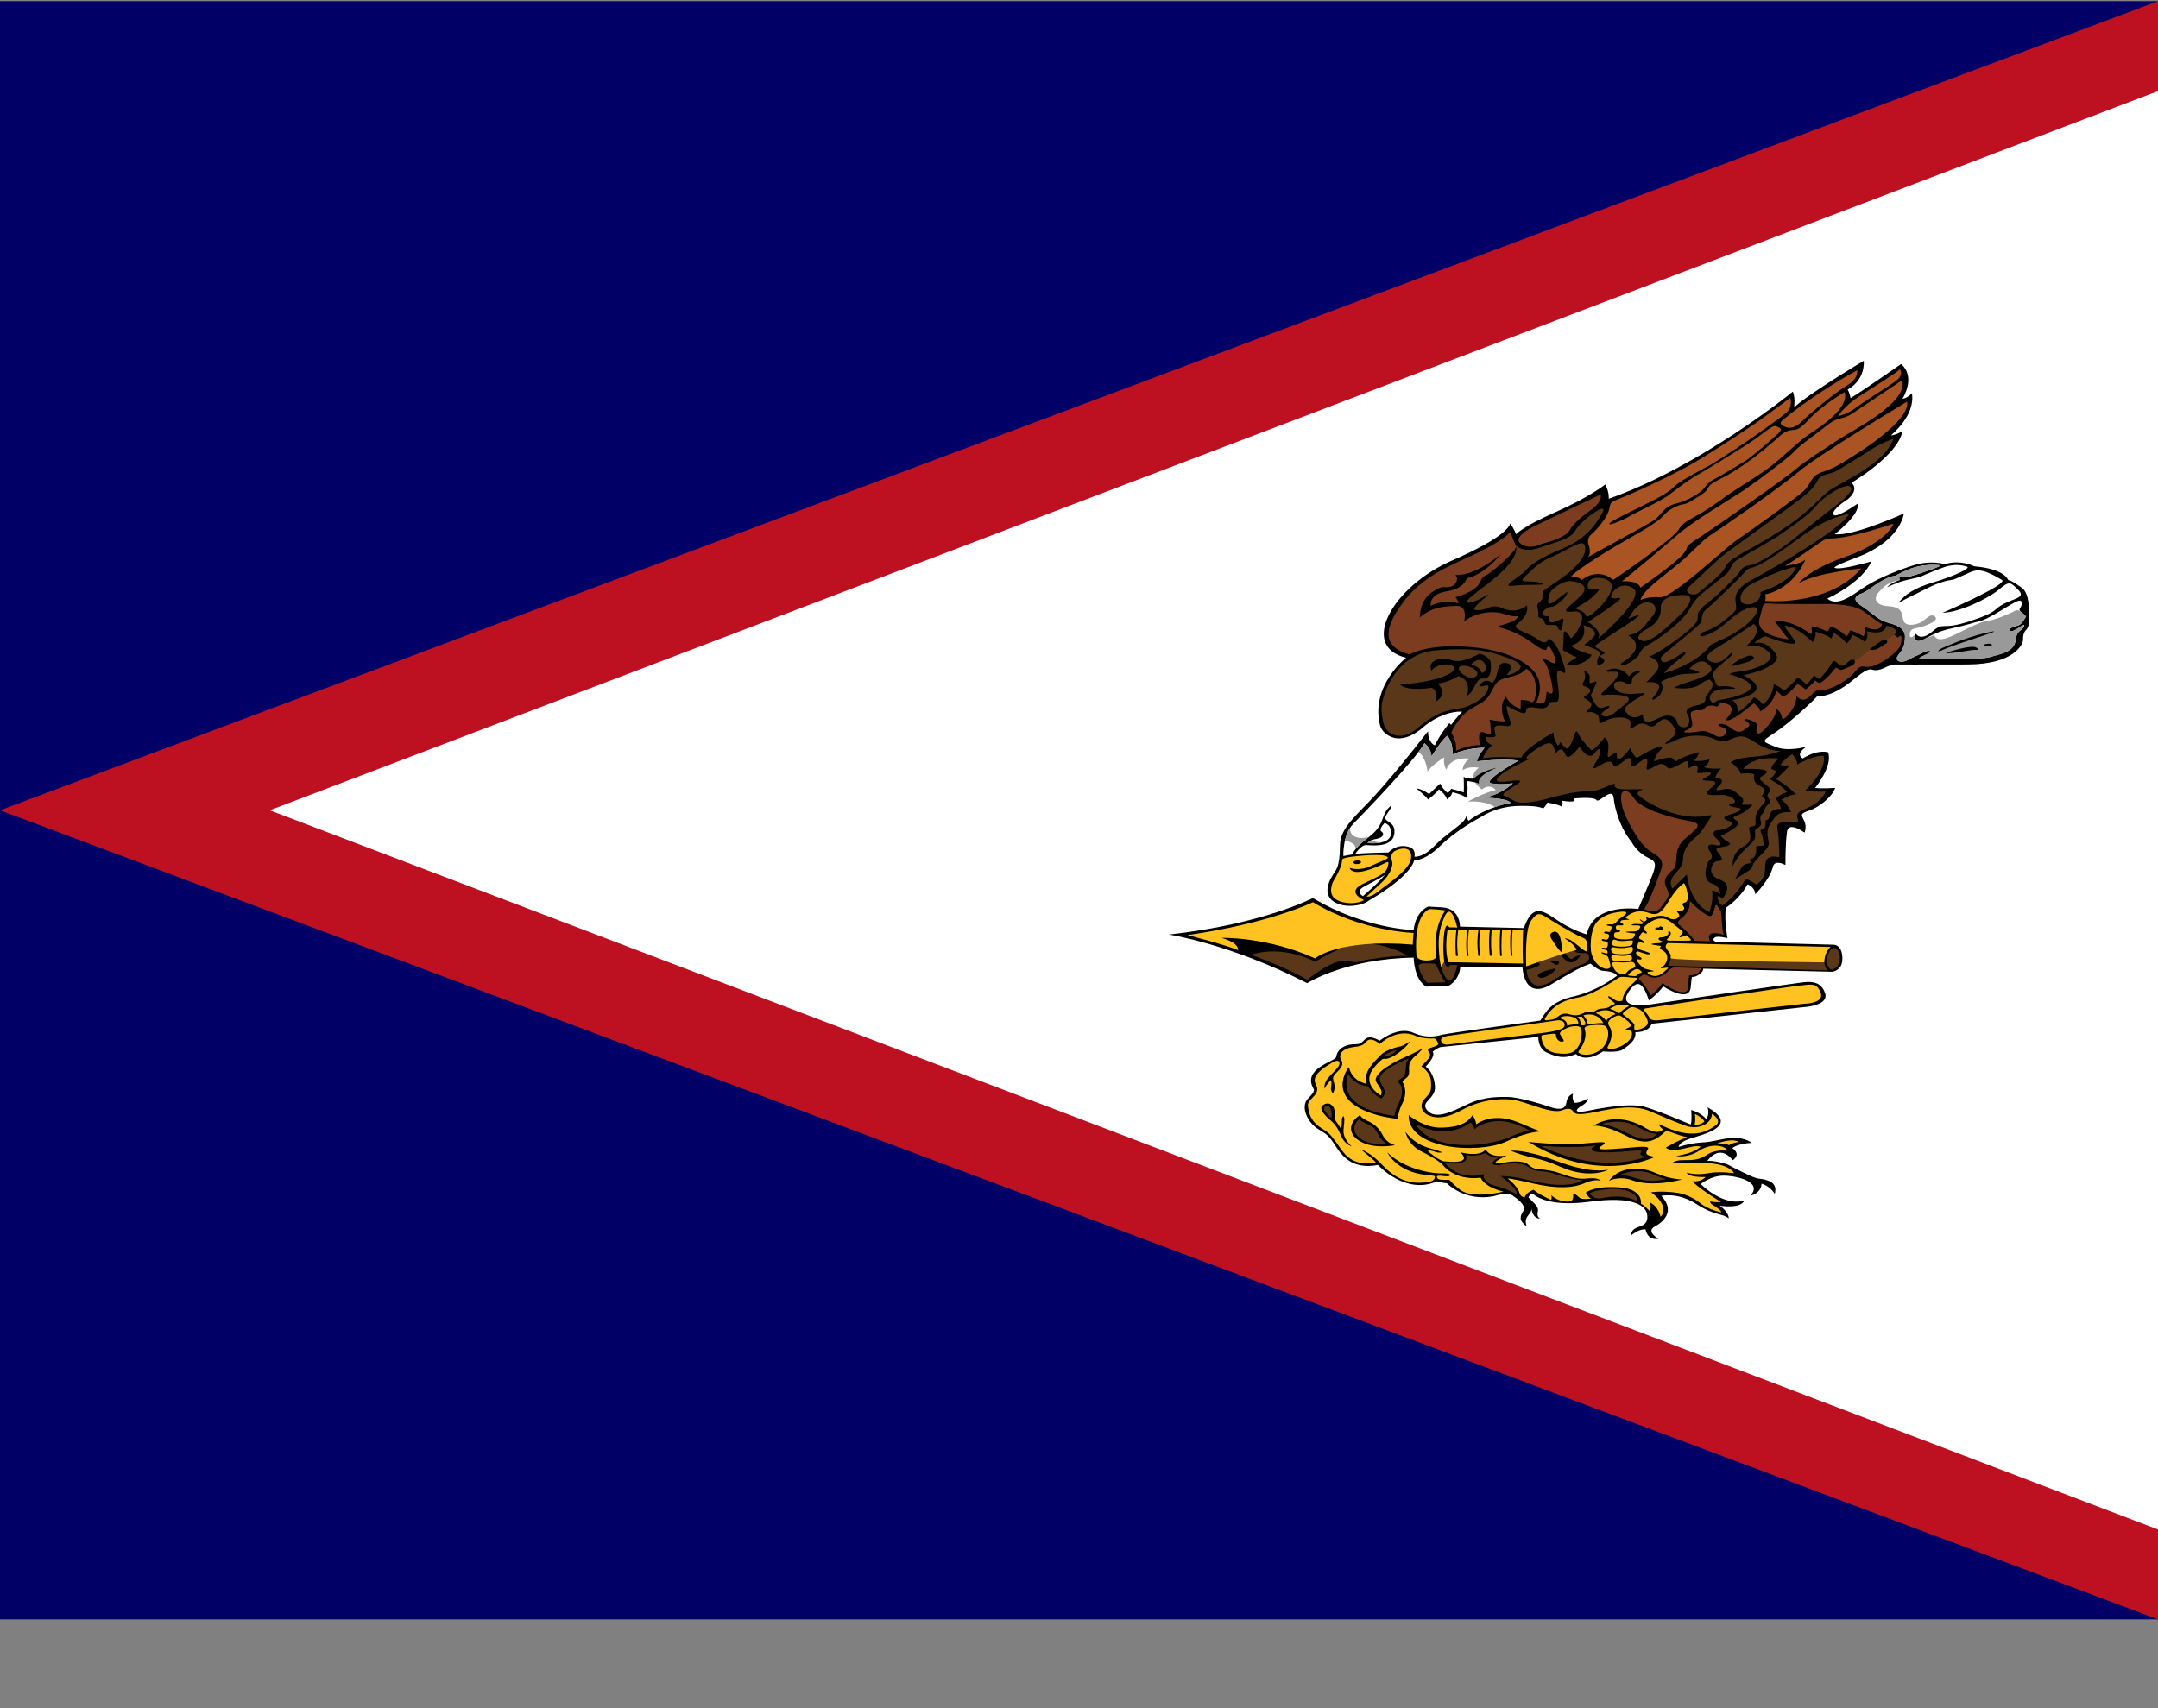 <svg width="24" height="19" viewBox="0 0 24 19" fill="none" xmlns="http://www.w3.org/2000/svg">
<rect x="0" y="0" width="24" height="19" fill="#808080" stroke="none"/>
<g clip-path="url(#clip0)">
<path d="M0 0.013H24V18.013H0V0.013Z" fill="#000066"/>
<path d="M0 9.013L24 0.013V18.013L0 9.013Z" fill="#BD1021"/>
<path d="M3 9.013L24 1.013V17.013" fill="white"/>
<path d="M16.043 10.093C16.243 10.108 16.237 10.307 16.237 10.307L16.947 10.323C17.038 10.075 17.132 10.104 17.305 10.226C17.468 10.342 17.647 10.394 17.647 10.394C17.716 10.039 18.22 10.111 18.22 10.111C18.435 9.597 18.453 9.604 18.325 9.539C18.197 9.474 18.145 9.364 18.145 9.364C18.023 9.218 17.959 9.005 17.946 8.875C17.932 8.745 17.781 8.94 17.754 8.899C17.726 8.858 17.502 8.882 17.502 8.882C17.557 8.94 17.37 8.906 17.37 8.906C17.388 8.92 17.37 8.975 17.37 8.975C17.351 8.951 17.21 8.927 17.21 8.927C17.196 8.958 17.164 8.992 17.164 8.992C17.086 8.958 16.931 8.964 16.931 8.964C16.702 8.961 16.565 9.033 16.501 9.07C16.437 9.108 16.209 9.224 16.021 9.406C15.834 9.587 15.729 9.567 15.729 9.567C15.674 9.768 15.226 10.015 15.226 10.015C15.153 10.08 14.928 10.111 14.814 10.015C14.7 9.919 14.814 9.748 14.814 9.748C14.857 9.668 14.899 9.671 14.903 9.394C14.906 9.206 15.1 9.057 15.299 8.839C15.542 8.572 15.882 8.133 15.882 8.133C15.883 8.268 15.957 8.29 15.957 8.29C16.024 8.153 16.12 8.042 16.12 8.042C16.125 8.054 16.139 8.062 16.139 8.062C16.214 7.959 16.261 7.918 16.261 7.918C16.235 7.908 16.024 7.918 15.827 8.09C15.63 8.262 15.494 8.204 15.494 8.204C15.357 8.16 15.345 8.055 15.345 8.055C15.245 7.624 15.638 7.316 15.638 7.316C15.11 7.19 15.491 6.521 16.146 6.236C16.801 5.951 16.794 5.823 16.794 5.823C16.831 5.866 16.862 5.943 16.862 5.943C16.869 5.938 16.917 5.866 17.294 5.699C17.672 5.533 17.853 5.389 17.853 5.389C17.901 5.481 17.891 5.548 17.891 5.548C18.923 5.186 19.939 4.356 19.939 4.356C19.969 4.425 19.953 4.531 19.953 4.531C20.121 4.375 20.728 4.013 20.728 4.013C20.738 4.244 20.548 4.333 20.548 4.333C20.569 4.366 20.581 4.427 20.581 4.427C20.68 4.373 21.143 4.049 21.143 4.049C21.313 4.196 21.158 4.436 21.158 4.436C21.218 4.427 21.263 4.374 21.263 4.374C21.306 4.623 21.03 4.842 21.03 4.842C21.078 4.844 21.158 4.796 21.158 4.796C21.107 5.068 20.591 5.37 20.591 5.37C20.666 5.436 20.594 5.525 20.533 5.565C20.471 5.604 20.361 5.692 20.395 5.728C20.43 5.764 20.658 5.603 20.658 5.603C20.697 5.717 20.404 5.942 20.404 5.942C20.608 5.969 21.175 5.711 21.175 5.711C21.129 5.93 20.915 6.101 20.651 6.2C20.387 6.299 20.401 6.314 20.401 6.314C20.447 6.351 20.812 6.245 20.812 6.245C20.702 6.49 20.322 6.658 20.322 6.658C20.426 6.746 20.569 6.644 20.711 6.546C20.853 6.449 21.047 6.365 21.261 6.294C21.476 6.222 21.626 6.276 21.626 6.276C21.805 6.219 21.956 6.299 21.956 6.299C22.298 6.327 22.333 6.451 22.333 6.451C22.37 6.46 22.399 6.476 22.487 6.54C22.574 6.604 22.569 6.803 22.566 6.9C22.562 6.998 22.535 6.998 22.518 7.025C22.501 7.052 22.499 7.083 22.499 7.12C22.499 7.157 22.413 7.388 21.884 7.391C21.354 7.393 21.081 7.391 21.081 7.391C21.037 7.391 20.985 7.416 20.985 7.416C20.762 7.527 20.879 7.341 20.614 7.559C20.349 7.777 20.214 7.74 20.214 7.74C20.171 7.792 19.893 8.05 19.734 8.153C19.575 8.255 19.604 8.246 19.742 8.306C19.881 8.366 20.09 8.306 20.09 8.306C19.956 8.395 20.049 8.436 20.049 8.436C20.225 8.329 20.331 8.368 20.331 8.368C20.387 8.521 20.186 8.764 20.186 8.764C20.263 8.774 20.41 8.764 20.41 8.764C20.374 8.867 20.228 8.981 20.121 9.016C20.013 9.051 20.033 9.065 20.065 9.13C20.097 9.195 20.069 9.261 20.069 9.261C19.882 9.131 19.875 9.247 19.875 9.247C19.853 9.401 19.857 9.622 19.857 9.622C19.724 9.555 19.717 9.644 19.717 9.644C19.683 9.784 19.521 9.947 19.521 9.947C19.514 9.859 19.434 9.837 19.434 9.837C19.349 10 19.194 10.097 19.194 10.097C19.173 10.237 19.212 10.434 19.212 10.434C19.111 10.414 19.075 10.415 19.059 10.439C19.043 10.463 19.082 10.475 19.082 10.475L20.392 10.508C20.41 10.509 20.488 10.518 20.49 10.66C20.492 10.802 20.375 10.809 20.375 10.809L18.942 10.775C18.942 10.775 18.949 10.814 18.874 10.853C18.798 10.893 18.823 10.809 18.803 10.985C18.782 11.161 18.497 10.971 18.497 10.971C18.451 11.04 18.339 11.129 18.339 11.129C18.275 10.935 18.209 10.876 18.106 11.043C18.003 11.211 18.291 11.182 18.291 11.182C18.291 11.182 19.973 10.934 20.064 10.925C20.156 10.917 20.256 10.922 20.298 11.05C20.339 11.178 20.094 11.199 20.094 11.199L18.369 11.387C18.332 11.49 18.188 11.481 18.188 11.481C18.199 11.579 18.096 11.64 18.044 11.676C17.991 11.712 17.827 11.695 17.827 11.695C17.626 11.832 17.527 11.724 17.527 11.724C17.397 11.781 17.315 11.757 17.207 11.71C17.1 11.664 17.109 11.534 17.109 11.534L16.02 11.647C15.969 11.665 15.933 11.699 15.933 11.699C15.972 11.749 15.855 11.864 15.855 11.864C15.888 11.887 15.95 11.95 15.959 12.086C15.968 12.229 15.783 12.254 15.876 12.354C15.968 12.454 16.137 12.371 16.326 12.281C16.514 12.19 16.699 12.202 16.78 12.202C16.86 12.203 17.085 12.259 17.225 12.309C17.364 12.358 17.413 12.329 17.422 12.257C17.431 12.185 17.494 12.165 17.494 12.165C17.477 12.235 17.515 12.267 17.515 12.267C17.569 12.27 17.663 12.218 17.663 12.218C17.654 12.27 17.586 12.302 17.586 12.302C17.448 12.394 17.637 12.36 17.637 12.36C18.012 12.283 18.146 12.291 18.244 12.301C18.342 12.311 18.803 12.508 18.803 12.508C18.82 12.461 18.808 12.347 18.808 12.347C18.926 12.379 18.974 12.447 18.974 12.447C19.019 12.399 18.99 12.317 18.99 12.317C19.37 12.53 18.911 12.626 18.789 12.667C18.667 12.708 18.669 12.758 18.669 12.758C18.77 12.726 18.84 12.714 18.925 12.708C19.009 12.701 18.979 12.707 19.18 12.667C19.381 12.627 19.483 12.712 19.483 12.712C19.316 12.721 19.266 12.771 19.266 12.771C19.372 12.844 19.271 12.905 19.271 12.905C19.118 12.713 18.988 12.913 18.988 12.913C19.04 12.905 19.194 12.938 19.238 12.965C19.271 12.986 19.351 13.025 19.449 13.071C19.588 13.135 19.562 13.094 19.67 13.135C19.778 13.176 19.737 13.28 19.737 13.28C19.691 13.195 19.591 13.166 19.591 13.166C19.583 13.28 19.468 13.299 19.468 13.299C19.609 13.143 19.305 13.075 19.163 13.077C19.021 13.08 18.914 13.171 18.914 13.171C19.201 13.439 19.399 13.352 19.399 13.352C19.363 13.45 19.127 13.411 19.127 13.411C19.237 13.494 19.225 13.553 19.225 13.553C19.166 13.497 19.07 13.525 18.865 13.392C18.659 13.258 18.476 13.302 18.476 13.302C18.676 13.516 18.402 13.643 18.402 13.643C18.301 13.701 18.445 13.779 18.445 13.779C18.318 13.802 18.301 13.675 18.301 13.675C18.234 13.663 18.138 13.743 18.138 13.743C18.145 13.613 18.316 13.678 18.321 13.542C18.326 13.406 18.162 13.301 17.677 13.367C17.191 13.434 17.049 13.279 17.049 13.279C17.008 13.28 16.999 13.321 16.999 13.321C17.08 13.398 17.116 13.43 17.102 13.484C17.089 13.538 17.128 13.556 17.128 13.556C17.039 13.551 17.032 13.444 17.032 13.444C17.03 13.488 17.011 13.492 16.982 13.538C16.953 13.584 16.98 13.643 16.98 13.643C16.943 13.61 16.874 13.57 16.939 13.475C16.99 13.402 16.835 13.308 16.835 13.308C16.775 13.247 16.615 13.305 16.615 13.305C16.285 13.37 16.091 13.161 16.091 13.161C16.053 13.161 15.981 13.14 15.981 13.14C15.631 13.297 15.325 12.958 15.325 12.958C15.06 13.008 14.941 12.881 14.86 12.757C14.779 12.632 14.764 12.622 14.658 12.558C14.551 12.494 14.452 12.312 14.55 12.216C14.635 12.133 14.61 12.114 14.61 12.114C14.473 11.883 14.854 11.809 14.861 11.754C14.871 11.673 14.951 11.623 15.037 11.617C15.122 11.612 15.122 11.62 15.179 11.562C15.235 11.504 15.343 11.576 15.343 11.576C15.366 11.56 15.554 11.413 15.722 11.489C15.89 11.565 16.029 11.511 16.029 11.511C16.147 11.485 17.13 11.352 17.13 11.352C17.193 11.257 17.238 11.143 17.509 11.081C17.779 11.019 17.985 10.851 17.985 10.851C17.937 10.8 17.857 10.803 17.816 10.797C17.774 10.792 17.689 10.719 17.689 10.719C17.639 10.741 17.613 10.73 17.258 10.946C16.941 11.139 16.932 10.756 16.932 10.756L16.24 10.758C16.228 10.904 16.117 10.962 16.117 10.962L15.865 10.975C15.724 10.9 15.722 10.652 15.722 10.652C14.961 10.664 14.538 10.936 14.538 10.936C13.675 10.495 13 10.395 13 10.395C14.047 10.28 14.601 9.989 14.601 9.989C15.179 10.335 15.722 10.345 15.722 10.345C15.743 10.135 15.883 10.084 15.883 10.084L16.043 10.093V10.093Z" fill="black"/>
<path d="M14.798 11.831C14.579 11.959 14.618 12.029 14.637 12.069C14.657 12.109 14.659 12.147 14.6 12.207C14.54 12.267 14.546 12.288 14.546 12.288C14.555 12.501 14.706 12.546 14.769 12.598C14.821 12.642 14.911 12.779 14.911 12.779C15.023 12.94 15.142 12.941 15.229 12.941C15.318 12.941 15.31 12.934 15.265 12.894C15.223 12.857 15.135 12.785 15.135 12.785C15.252 12.826 15.364 12.949 15.364 12.949C15.587 13.192 15.792 13.16 15.882 13.148C15.972 13.136 15.956 13.084 15.956 13.084C15.952 13.075 15.864 13.069 15.864 13.069C15.53 13.037 15.429 12.818 15.429 12.818C15.631 13.016 15.946 13.056 16.043 13.052C16.14 13.049 16.135 13.076 16.114 13.082C16.093 13.087 16.064 13.082 16.019 13.078C15.975 13.075 15.975 13.086 15.985 13.105C15.995 13.123 16.037 13.125 16.09 13.123C16.143 13.121 16.101 13.127 16.239 13.234C16.377 13.341 16.72 13.255 16.72 13.255C16.498 13.2 16.467 13.1 16.467 13.1C16.166 13.135 16.043 12.954 16.043 12.954C15.989 12.9 15.828 12.817 15.828 12.817C15.657 12.744 15.631 12.589 15.631 12.589C15.679 12.658 15.772 12.736 15.891 12.769C16.009 12.801 16.042 12.819 16.042 12.819C15.986 12.827 15.952 12.808 15.952 12.808C15.834 12.774 15.901 12.822 15.901 12.822C16.031 12.926 16.067 12.918 16.067 12.918C16.409 12.953 16.239 12.817 16.239 12.817C16.483 12.874 16.523 12.783 16.523 12.783C16.574 12.89 16.758 12.852 16.758 12.852C16.513 12.97 16.699 12.936 16.699 12.936C16.947 12.89 16.995 12.953 16.995 12.953C17.062 13.015 17.13 13.007 17.13 13.007C17.13 13.007 17.175 13.008 17.269 13.027C17.363 13.046 17.507 13.126 17.644 13.109C17.781 13.092 17.804 13.135 17.804 13.135C17.778 13.126 17.718 13.117 17.612 13.165C17.505 13.212 17.322 13.227 17.055 13.165C16.787 13.102 16.767 13.109 16.767 13.109C16.83 13.157 16.887 13.223 16.899 13.27C16.911 13.316 16.957 13.318 16.957 13.318C16.976 13.259 17.056 13.234 17.056 13.234C17.109 13.283 17.25 13.347 17.25 13.347C17.265 13.315 17.25 13.292 17.25 13.292C17.353 13.39 17.473 13.361 17.473 13.361C17.505 13.338 17.495 13.283 17.495 13.283C17.536 13.281 17.543 13.307 17.572 13.326C17.601 13.345 17.694 13.332 17.694 13.332C17.66 13.318 17.636 13.266 17.636 13.266C17.771 13.172 18.064 13.213 18.064 13.213C18.276 13.25 18.249 13.389 18.249 13.389C18.292 13.409 18.349 13.474 18.349 13.474C18.367 13.425 18.351 13.376 18.351 13.376C18.447 13.422 18.468 13.535 18.468 13.535C18.58 13.406 18.361 13.262 18.361 13.262C18.467 13.248 18.585 13.258 18.656 13.268C18.727 13.279 18.829 13.316 18.912 13.385C18.995 13.454 19.144 13.486 19.144 13.486C19.14 13.458 19.06 13.409 19.042 13.399C19.024 13.389 19.017 13.364 19.017 13.364C19.09 13.377 19.14 13.37 19.14 13.37C18.884 13.214 18.82 13.139 18.82 13.139C18.916 13.152 18.969 13.092 18.969 13.092C18.766 13.097 18.759 13.044 18.759 13.044C18.784 13.051 18.876 13.073 18.997 13.05C19.118 13.026 19.286 13.05 19.286 13.05C19.198 12.91 18.86 12.934 18.752 12.939C18.644 12.945 18.602 12.931 18.602 12.931C18.619 12.923 18.637 12.905 18.722 12.904C18.807 12.903 18.89 12.91 18.986 12.844C19.082 12.778 19.213 12.8 19.213 12.8C19.181 12.737 19.029 12.714 18.896 12.8C18.762 12.886 18.641 12.858 18.641 12.858C18.852 12.828 18.914 12.754 18.914 12.754C18.85 12.739 18.815 12.759 18.688 12.784C18.561 12.809 18.527 12.765 18.527 12.765C18.666 12.682 18.763 12.649 18.763 12.649C18.644 12.624 18.535 12.573 18.535 12.573C18.411 12.689 18.315 12.755 18.079 12.631C17.842 12.507 17.719 12.521 17.719 12.521C17.927 12.398 18.14 12.451 18.296 12.544C18.451 12.637 18.496 12.561 18.496 12.561C18.447 12.531 18.453 12.504 18.453 12.504C18.831 12.697 18.994 12.577 19.078 12.52C19.161 12.464 19.04 12.389 19.04 12.389C19.032 12.511 18.878 12.566 18.756 12.525C18.635 12.484 18.523 12.432 18.349 12.36C18.175 12.287 17.956 12.325 17.753 12.367C17.549 12.41 17.523 12.389 17.505 12.373C17.487 12.357 17.476 12.307 17.372 12.35C17.268 12.393 17.026 12.279 16.875 12.243C16.724 12.207 16.477 12.227 16.264 12.344C16.05 12.461 15.945 12.432 15.881 12.403C15.817 12.374 15.777 12.294 15.845 12.222C15.914 12.15 15.92 12.13 15.914 12.027C15.908 11.923 15.807 11.862 15.807 11.862C15.9 11.765 15.923 11.744 15.891 11.702C15.859 11.66 15.909 11.661 15.963 11.637C16.017 11.613 15.993 11.609 15.98 11.578C15.968 11.546 15.937 11.551 15.937 11.551C15.812 11.556 15.744 11.522 15.744 11.522C15.537 11.427 15.346 11.612 15.346 11.612C15.229 11.522 15.202 11.58 15.181 11.602C15.161 11.625 15.12 11.64 15.065 11.645C15.015 11.65 14.94 11.669 14.913 11.716C14.913 11.716 14.89 11.754 14.919 11.795C14.919 11.795 14.951 11.843 14.893 11.901C14.835 11.96 14.814 11.974 14.832 12.029C14.85 12.084 14.845 12.126 14.823 12.162C14.823 12.162 14.796 12.132 14.803 12.094C14.81 12.056 14.81 12.034 14.801 12.014C14.801 12.014 14.744 12.07 14.733 12.11C14.733 12.11 14.71 12.048 14.793 11.965C14.876 11.881 14.914 11.84 14.89 11.807C14.873 11.784 14.812 11.822 14.798 11.831V11.831Z" fill="#FFC221"/>
<path d="M15.034 12.751C15.034 12.751 14.93 12.671 14.942 12.561C14.955 12.45 14.953 12.437 14.941 12.414C14.941 12.414 14.922 12.425 14.923 12.467C14.924 12.508 14.918 12.55 14.914 12.557C14.914 12.557 14.86 12.466 14.838 12.449C14.838 12.449 14.857 12.353 14.827 12.312C14.797 12.271 14.768 12.268 14.734 12.281C14.687 12.299 14.652 12.342 14.81 12.473C14.81 12.473 14.869 12.52 14.91 12.624C14.951 12.728 15.02 12.745 15.034 12.751V12.751ZM15.549 12.445C15.549 12.445 15.541 12.383 15.597 12.272C15.653 12.162 15.62 12.08 15.607 12.053C15.595 12.025 15.587 12.035 15.643 11.988C15.713 11.93 15.617 11.856 15.731 11.754C15.731 11.754 15.806 11.689 15.823 11.662C15.823 11.662 15.702 11.727 15.623 11.76C15.545 11.793 15.243 11.941 15.309 12.04C15.376 12.139 15.369 12.144 15.358 12.185C15.358 12.185 15.179 12.09 15.242 11.936C15.242 11.936 15.27 11.874 15.346 11.805C15.414 11.741 15.373 11.818 15.513 11.739C15.513 11.739 15.623 11.673 15.682 11.584C15.682 11.584 15.609 11.63 15.582 11.638C15.582 11.638 15.421 11.667 15.356 11.735C15.291 11.804 15.153 11.922 15.2 12.055C15.2 12.055 15.038 12.035 15.002 11.868C15.002 11.868 14.704 12.236 15.33 12.407C15.33 12.407 15.444 12.437 15.549 12.445V12.445Z" fill="black"/>
<path d="M18.304 11.216C18.538 11.18 19.893 10.975 20.017 10.963C20.151 10.949 20.203 10.931 20.247 11.04C20.298 11.163 20.062 11.165 20.062 11.165L18.446 11.348C18.367 11.357 18.349 11.327 18.349 11.327C18.335 11.301 18.308 11.267 18.29 11.244C18.29 11.244 18.268 11.221 18.304 11.216V11.216Z" fill="#FFC221"/>
<path d="M14.994 11.95C14.994 11.95 14.819 12.319 15.507 12.41C15.507 12.41 15.508 12.369 15.536 12.311C15.563 12.253 15.623 12.136 15.567 12.061C15.51 11.985 15.613 12.025 15.628 11.926C15.644 11.827 15.618 11.841 15.666 11.777C15.666 11.777 15.45 11.855 15.368 11.95C15.285 12.045 15.479 12.117 15.364 12.221C15.364 12.221 15.268 12.187 15.212 12.083C15.212 12.083 15.078 12.085 14.994 11.95V11.95Z" fill="#5A3719"/>
<path d="M15.666 12.403C15.666 12.403 15.836 12.55 16.038 12.543C16.24 12.537 16.326 12.483 16.378 12.403C16.378 12.403 16.417 12.465 16.417 12.506C16.417 12.506 16.592 12.361 16.893 12.487C17.195 12.613 17.103 12.578 17.169 12.587C17.169 12.587 17.041 12.564 16.748 12.699C16.446 12.837 15.659 12.79 15.666 12.403V12.403Z" fill="black"/>
<path d="M15.384 11.753C15.384 11.753 15.461 11.764 15.537 11.678C15.537 11.678 15.434 11.698 15.384 11.753ZM14.808 12.437C14.808 12.437 14.666 12.325 14.757 12.303C14.757 12.303 14.822 12.293 14.808 12.437Z" fill="#5A3719"/>
<path d="M17.895 13.135C17.895 13.135 17.971 13 18.189 13C18.406 13 18.432 13.1 18.706 13.12C18.706 13.12 18.377 13.212 18.148 13.127C18.027 13.083 17.919 13.12 17.895 13.135V13.135Z" fill="black"/>
<path d="M15.741 12.501C15.741 12.501 16.067 12.698 16.357 12.484C16.357 12.484 16.381 12.507 16.401 12.56C16.401 12.56 16.621 12.348 17.013 12.577C17.013 12.577 16.965 12.571 16.78 12.651C16.539 12.755 15.937 12.823 15.741 12.501V12.501Z" fill="#5A3719"/>
<path d="M16.998 12.701C16.998 12.701 17.31 12.738 17.574 12.722C17.736 12.712 17.912 12.682 17.824 12.738C17.737 12.792 17.78 12.797 18.154 12.763C18.527 12.728 18.15 12.834 18.407 12.867C18.407 12.867 17.784 13.185 16.998 12.701Z" fill="black"/>
<path d="M17.818 12.502C17.818 12.502 18.001 12.436 18.171 12.515C18.34 12.595 18.315 12.601 18.428 12.613C18.428 12.613 18.349 12.726 18.162 12.634C17.975 12.543 17.926 12.526 17.818 12.502ZM18.022 13.066C18.022 13.066 18.201 12.976 18.401 13.069C18.425 13.081 18.48 13.103 18.531 13.114C18.531 13.114 18.378 13.162 18.222 13.113C18.157 13.093 18.106 13.077 18.022 13.066ZM17.132 12.744C17.132 12.744 17.533 12.781 17.751 12.737C17.751 12.737 17.499 12.859 18.131 12.803C18.131 12.803 18.272 12.787 18.255 12.809C18.238 12.831 18.227 12.848 18.296 12.868C18.296 12.868 17.826 13.079 17.132 12.744V12.744Z" fill="#5A3719"/>
<path d="M15.127 12.403C15.127 12.403 15.13 12.434 15.22 12.473C15.309 12.513 15.357 12.585 15.376 12.623C15.394 12.662 15.44 12.719 15.514 12.738C15.514 12.738 15.199 12.803 15.058 12.639C15.058 12.639 14.951 12.522 15.124 12.403" fill="black"/>
<path d="M17.603 13.128C17.603 13.128 17.478 13.121 17.308 13.062C17.139 13.003 17.094 13.053 16.998 12.981C16.902 12.909 16.708 12.954 16.672 12.959C16.636 12.964 16.534 12.959 16.662 12.876C16.662 12.876 16.559 12.873 16.52 12.822C16.52 12.822 16.474 12.867 16.3 12.85C16.3 12.85 16.378 12.971 16.067 12.936C16.067 12.936 16.16 13.044 16.271 13.066C16.383 13.087 16.429 13.08 16.501 13.059C16.501 13.059 16.48 13.153 16.624 13.189C16.768 13.225 16.797 13.253 16.871 13.282C16.871 13.282 16.881 13.222 16.689 13.082C16.689 13.082 16.792 13.077 16.94 13.113C17.087 13.149 17.421 13.235 17.603 13.128V13.128ZM17.681 13.272C17.681 13.272 17.712 13.344 17.807 13.328C17.901 13.311 18.058 13.284 18.208 13.361C18.208 13.361 18.234 13.232 17.931 13.223C17.931 13.223 17.741 13.234 17.681 13.272V13.272ZM15.116 12.448C15.116 12.448 15 12.544 15.105 12.644C15.202 12.735 15.351 12.727 15.423 12.724C15.423 12.724 15.38 12.7 15.342 12.643C15.304 12.587 15.303 12.549 15.224 12.512C15.141 12.475 15.132 12.465 15.116 12.448V12.448ZM14.994 11.95C14.994 11.95 14.819 12.319 15.507 12.41C15.507 12.41 15.508 12.369 15.536 12.311C15.563 12.253 15.623 12.136 15.566 12.061C15.51 11.985 15.613 12.025 15.628 11.926C15.644 11.827 15.618 11.841 15.666 11.777C15.666 11.777 15.45 11.855 15.368 11.95C15.285 12.045 15.479 12.117 15.364 12.221C15.364 12.221 15.268 12.187 15.212 12.083C15.212 12.083 15.078 12.085 14.994 11.95V11.95Z" fill="#5A3719"/>
<path d="M16.8 12.8C16.8 12.8 16.944 12.777 17.311 12.914C17.678 13.051 17.831 13.017 17.885 13.013C17.885 13.013 17.678 13.121 17.358 12.98C17.075 12.855 17.056 12.903 16.8 12.8V12.8Z" fill="black"/>
<path d="M19.097 12.718C19.097 12.718 19.181 12.715 19.23 12.738C19.23 12.738 19.262 12.711 19.338 12.703C19.338 12.703 19.288 12.652 19.097 12.718V12.718ZM18.846 12.515C18.846 12.515 18.93 12.511 18.955 12.471C18.955 12.471 18.913 12.417 18.849 12.391C18.849 12.391 18.862 12.448 18.846 12.515V12.515ZM16.027 11.577C16.027 11.577 16.012 11.536 16.099 11.523C16.187 11.511 17.33 11.348 17.33 11.348C17.33 11.348 17.39 11.347 17.399 11.387C17.408 11.43 17.392 11.463 17.116 11.495C16.84 11.527 16.111 11.618 16.111 11.618C16.111 11.618 16.034 11.631 16.027 11.577Z" fill="#FFC221"/>
<path d="M17.142 11.528C17.142 11.528 17.142 11.69 17.307 11.714C17.466 11.737 17.521 11.704 17.564 11.62C17.575 11.598 17.624 11.429 17.553 11.416C17.525 11.411 17.476 11.414 17.44 11.429C17.385 11.452 17.334 11.48 17.352 11.508C17.391 11.566 17.399 11.58 17.384 11.585C17.345 11.596 17.316 11.562 17.308 11.537C17.298 11.508 17.33 11.488 17.222 11.504C17.178 11.511 17.142 11.509 17.142 11.528V11.528Z" fill="#FFC221"/>
<path d="M17.827 11.404C17.911 11.413 17.905 11.591 17.805 11.672C17.696 11.758 17.593 11.727 17.593 11.727C17.538 11.704 17.545 11.712 17.587 11.648C17.627 11.587 17.646 11.505 17.624 11.448C17.617 11.43 17.637 11.415 17.664 11.41C17.664 11.409 17.741 11.394 17.827 11.404V11.404Z" fill="#FFC221"/>
<path d="M17.9 11.419C17.9 11.419 17.96 11.495 17.885 11.634C17.885 11.634 17.852 11.675 17.927 11.669C18.001 11.663 18.166 11.584 18.149 11.482C18.149 11.482 18.144 11.457 18.1 11.46C18.057 11.462 18.092 11.436 18.11 11.431C18.129 11.425 18.185 11.404 18.038 11.31C18.038 11.31 18.014 11.288 17.986 11.297C17.963 11.304 17.885 11.336 17.885 11.382C17.885 11.4 17.9 11.419 17.9 11.419V11.419Z" fill="#FFC221"/>
<path d="M18.06 11.292C18.06 11.292 18.177 11.376 18.177 11.401C18.176 11.425 18.166 11.459 18.197 11.456C18.228 11.453 18.355 11.426 18.32 11.343C18.285 11.259 18.25 11.229 18.191 11.209C18.132 11.188 18.117 11.216 18.067 11.254C18.067 11.254 18.031 11.276 18.06 11.292V11.292ZM17.427 11.41C17.427 11.41 17.446 11.348 17.341 11.325C17.341 11.325 17.385 11.288 17.474 11.307C17.563 11.327 17.554 11.385 17.553 11.393C17.553 11.393 17.484 11.39 17.427 11.41ZM17.655 11.396C17.655 11.396 17.777 11.374 17.831 11.381C17.831 11.381 17.771 11.247 17.609 11.293C17.609 11.293 17.667 11.358 17.655 11.396ZM17.864 11.362C17.864 11.362 17.864 11.321 17.967 11.28C17.967 11.28 17.917 11.233 17.847 11.237C17.767 11.242 17.751 11.271 17.751 11.271C17.751 11.271 17.838 11.302 17.864 11.362ZM17.904 11.222C17.904 11.222 17.968 11.238 18.008 11.272C18.008 11.272 18.069 11.206 18.12 11.192C18.12 11.192 18.02 11.138 17.904 11.222Z" fill="#FFC221"/>
<path d="M14.54 10.899C14.54 10.899 14.822 10.659 14.98 10.688C15.138 10.717 15.059 10.697 15.232 10.67C15.405 10.643 15.584 10.625 15.656 10.634C15.656 10.634 15.446 10.484 15.073 10.487C15.073 10.487 14.809 10.578 14.627 10.698C14.627 10.698 14.277 10.503 13.915 10.62C13.915 10.62 14.308 10.762 14.54 10.899Z" fill="#5A3719"/>
<path d="M17.542 11.313L17.589 11.305C17.589 11.305 17.669 11.403 17.611 11.405C17.566 11.406 17.584 11.391 17.576 11.362C17.567 11.334 17.552 11.321 17.542 11.313ZM17.187 11.321C17.187 11.321 17.159 11.356 17.212 11.348C17.277 11.338 17.264 11.35 17.335 11.302C17.335 11.302 17.379 11.255 17.461 11.284C17.461 11.284 17.529 11.306 17.585 11.28C17.641 11.253 17.654 11.255 17.683 11.257C17.713 11.26 17.712 11.266 17.752 11.237C17.791 11.208 17.861 11.23 17.905 11.194C17.948 11.157 18.003 11.188 17.905 11.117C17.905 11.117 17.884 11.097 17.886 11.079C17.886 11.079 17.924 11.09 17.953 11.117C17.983 11.144 18.033 11.136 18.042 11.131C18.042 11.131 18.047 11.043 18.134 10.963C18.222 10.882 18.223 10.875 18.171 10.875C18.12 10.874 18.033 10.854 18.004 10.875C17.975 10.895 17.719 11.063 17.57 11.091C17.42 11.12 17.283 11.162 17.187 11.321V11.321ZM13.207 10.401C13.207 10.401 13.665 10.519 13.768 10.569C13.768 10.569 13.793 10.492 13.585 10.432C13.585 10.432 14.09 10.417 14.625 10.66C14.625 10.66 14.883 10.439 15.712 10.507C15.712 10.507 15.714 10.434 15.72 10.377C15.72 10.377 15.137 10.361 14.602 10.035C14.602 10.035 14.123 10.271 13.207 10.401V10.401ZM15.752 10.622C15.72 10.154 15.899 10.112 15.899 10.112C15.899 10.112 15.983 10.113 16.075 10.127C16.075 10.127 15.933 10.295 15.971 10.63C15.971 10.63 15.986 10.684 15.866 10.684C15.748 10.684 15.752 10.622 15.752 10.622V10.622Z" fill="#FFC221"/>
<path d="M15.874 10.932C15.874 10.932 15.787 10.843 15.778 10.74C15.778 10.74 15.776 10.714 15.864 10.716C15.951 10.719 15.963 10.708 15.985 10.759C16.006 10.809 16.061 10.914 16.075 10.926L15.874 10.932V10.932Z" fill="#5A3719"/>
<path d="M16.062 10.698C16.054 10.637 16.051 10.585 16.052 10.52C16.058 10.259 16.101 10.283 16.118 10.315L16.207 10.317C16.207 10.317 16.142 10.023 16.066 10.194C15.991 10.363 15.996 10.473 16.005 10.607C16.01 10.684 16.021 10.732 16.029 10.76L16.062 10.698Z" fill="#FFC221"/>
<path d="M17.07 10.699C17.07 10.699 17.242 10.725 16.978 10.788C16.978 10.788 16.991 11.107 17.303 10.884C17.303 10.884 17.487 10.766 17.615 10.718C17.615 10.718 17.679 10.696 17.672 10.648C17.672 10.648 17.677 10.591 17.61 10.602C17.61 10.602 17.557 10.603 17.523 10.591C17.523 10.591 17.486 10.547 17.462 10.564C17.437 10.581 17.378 10.571 17.424 10.626C17.469 10.681 17.483 10.667 17.505 10.651C17.528 10.635 17.626 10.596 17.535 10.678C17.444 10.759 17.373 10.633 17.344 10.61L17.07 10.699V10.699ZM16.208 10.735L16.131 10.733C16.131 10.733 16.09 10.795 16.062 10.698L16.029 10.76C16.029 10.76 16.124 11.103 16.208 10.735Z" fill="#5A3719"/>
<path d="M16.099 10.34C16.099 10.34 16.06 10.564 16.109 10.703L16.938 10.718C16.938 10.718 16.928 10.557 16.94 10.34H16.823C16.823 10.34 16.806 10.521 16.821 10.632L16.802 10.632C16.802 10.632 16.787 10.476 16.803 10.34H16.706C16.706 10.34 16.69 10.507 16.703 10.633H16.684C16.684 10.633 16.671 10.487 16.686 10.34H16.59C16.59 10.34 16.573 10.491 16.592 10.631L16.569 10.631C16.569 10.631 16.549 10.478 16.57 10.34H16.464C16.464 10.34 16.437 10.481 16.462 10.633H16.441C16.441 10.633 16.417 10.488 16.443 10.34H16.337C16.337 10.34 16.312 10.5 16.333 10.633H16.313C16.313 10.633 16.296 10.478 16.319 10.34H16.219C16.219 10.34 16.193 10.475 16.215 10.633H16.193C16.193 10.633 16.177 10.515 16.197 10.34H16.099V10.34ZM16.974 10.749C16.974 10.749 16.952 10.343 17.029 10.239C17.107 10.135 17.123 10.155 17.256 10.239C17.388 10.323 17.56 10.414 17.587 10.424C17.614 10.434 17.653 10.444 17.653 10.518C17.653 10.591 17.667 10.614 17.553 10.521C17.536 10.508 17.482 10.459 17.444 10.446C17.341 10.414 17.468 10.469 17.505 10.521C17.536 10.566 17.56 10.561 17.48 10.581C17.4 10.602 17.123 10.694 16.974 10.749Z" fill="#FFC221"/>
<path d="M17.264 10.458C17.264 10.458 17.204 10.383 17.28 10.365C17.357 10.348 17.363 10.485 17.375 10.568C17.388 10.651 17.279 10.484 17.264 10.458V10.458ZM17.153 10.812C17.153 10.812 17.064 10.845 17.122 10.873C17.18 10.902 17.345 10.766 17.288 10.774C17.232 10.784 17.153 10.812 17.153 10.812ZM17.273 10.687C17.273 10.687 17.352 10.679 17.337 10.713C17.322 10.747 17.293 10.725 17.281 10.718C17.269 10.71 17.213 10.691 17.273 10.687V10.687Z" fill="black"/>
<path d="M17.694 10.581C17.694 10.581 17.715 10.735 17.847 10.774C17.847 10.774 17.924 10.793 17.908 10.726C17.908 10.726 17.895 10.669 17.884 10.646C17.873 10.622 17.82 10.607 17.814 10.604C17.809 10.602 17.802 10.586 17.838 10.598C17.875 10.61 17.881 10.611 17.878 10.585C17.875 10.56 17.853 10.57 17.82 10.553C17.807 10.547 17.821 10.539 17.835 10.542C17.849 10.545 17.881 10.555 17.882 10.502C17.882 10.502 17.889 10.472 17.849 10.47C17.805 10.467 17.808 10.448 17.822 10.445C17.835 10.442 17.881 10.474 17.894 10.421C17.907 10.367 17.831 10.398 17.841 10.371C17.852 10.343 17.906 10.386 17.91 10.354C17.915 10.321 17.958 10.307 17.884 10.297C17.848 10.292 17.881 10.277 17.921 10.282C17.963 10.288 17.989 10.236 18.014 10.218C18.038 10.201 18.177 10.118 17.992 10.146C17.807 10.173 17.753 10.263 17.741 10.281C17.729 10.299 17.677 10.405 17.694 10.581V10.581Z" fill="#FFC221"/>
<path d="M18.125 10.7C18.149 10.696 18.171 10.702 18.179 10.719C18.21 10.781 18.14 10.759 18.101 10.805C18.062 10.851 18.061 10.842 18.006 10.826C17.951 10.81 17.931 10.726 17.931 10.726C17.925 10.701 17.948 10.699 17.977 10.702C17.977 10.702 18.068 10.711 18.125 10.7V10.7ZM17.924 10.667C17.924 10.667 17.928 10.686 17.96 10.688C17.991 10.691 18.082 10.699 18.137 10.681C18.137 10.681 18.157 10.677 18.148 10.642C18.148 10.642 18.147 10.619 18.098 10.628C18.049 10.638 17.979 10.628 17.955 10.623C17.931 10.618 17.912 10.624 17.924 10.667V10.667ZM17.917 10.555C17.917 10.555 17.915 10.604 17.964 10.61C18.014 10.617 18.075 10.616 18.1 10.611C18.12 10.607 18.155 10.6 18.158 10.572C18.16 10.543 18.169 10.522 18.108 10.537C18.047 10.552 17.974 10.542 17.967 10.54C17.959 10.538 17.918 10.526 17.917 10.555V10.555ZM17.939 10.457C17.939 10.457 17.927 10.479 17.929 10.5C17.931 10.522 17.966 10.529 18.03 10.53C18.094 10.531 18.151 10.521 18.155 10.5C18.159 10.478 18.175 10.454 18.125 10.461C18.074 10.469 18.011 10.471 17.986 10.461C17.96 10.451 17.944 10.447 17.939 10.457Z" fill="#FFC221"/>
<path d="M20.29 10.705C20.29 10.705 20.289 10.749 20.324 10.793L18.547 10.742C18.547 10.742 18.573 10.726 18.58 10.657L20.29 10.705Z" fill="#5A3719"/>
<path d="M17.954 10.383C17.954 10.383 17.939 10.428 17.971 10.437C18.003 10.446 18.057 10.456 18.13 10.444C18.13 10.444 18.166 10.447 18.179 10.408C18.192 10.369 18.19 10.391 18.087 10.37C18.087 10.37 18.055 10.361 18.149 10.361C18.149 10.361 18.201 10.362 18.209 10.353C18.217 10.344 18.287 10.289 18.197 10.293C18.107 10.296 18.151 10.277 18.197 10.277C18.242 10.277 18.257 10.286 18.272 10.272C18.287 10.257 18.273 10.267 18.248 10.242C18.224 10.217 18.241 10.225 18.259 10.238C18.276 10.252 18.287 10.256 18.307 10.239C18.327 10.221 18.292 10.195 18.307 10.198C18.323 10.201 18.33 10.231 18.388 10.203C18.447 10.174 18.525 10.189 18.547 10.205C18.568 10.221 18.629 10.242 18.666 10.204C18.703 10.166 18.622 10.135 18.657 10.13C18.691 10.125 18.715 10.137 18.729 10.11C18.742 10.082 18.675 10.056 18.74 10.038C18.804 10.021 18.75 9.841 18.728 9.824C18.728 9.824 18.656 9.866 18.577 9.994C18.498 10.122 18.452 10.196 18.345 10.157C18.19 10.101 18.111 10.182 18.087 10.196C18.05 10.219 18.165 10.23 18.098 10.231C18.031 10.233 18.031 10.238 18.024 10.249C18.017 10.259 18.023 10.268 18.035 10.269C18.047 10.269 18.073 10.295 18.032 10.294C17.991 10.292 17.961 10.286 17.973 10.33C17.973 10.33 17.974 10.339 17.998 10.342C18.022 10.344 18.031 10.369 17.986 10.369C17.958 10.369 17.955 10.38 17.954 10.383V10.383ZM18.118 10.829C18.118 10.829 18.087 10.851 18.13 10.854C18.174 10.856 18.197 10.865 18.211 10.841C18.224 10.818 18.284 10.827 18.244 10.795C18.205 10.762 18.178 10.781 18.118 10.829Z" fill="#FFC221"/>
<path d="M18.302 10.294C18.302 10.294 18.45 10.155 18.573 10.249C18.697 10.344 18.709 10.358 18.711 10.36C18.713 10.362 18.725 10.372 18.692 10.401C18.659 10.431 18.691 10.43 18.728 10.412C18.765 10.394 18.767 10.411 18.785 10.431C18.803 10.451 18.828 10.462 18.77 10.463C18.713 10.464 18.591 10.463 18.591 10.463C18.591 10.463 18.508 10.47 18.55 10.436C18.592 10.402 18.586 10.362 18.564 10.359C18.543 10.357 18.562 10.38 18.55 10.396C18.537 10.412 18.508 10.426 18.479 10.426C18.449 10.425 18.424 10.447 18.47 10.464C18.516 10.48 18.465 10.491 18.441 10.491C18.417 10.49 18.301 10.5 18.419 10.514C18.536 10.528 18.408 10.524 18.494 10.574C18.589 10.628 18.521 10.743 18.485 10.754C18.485 10.754 18.445 10.775 18.495 10.769C18.545 10.763 18.572 10.756 18.537 10.783C18.502 10.81 18.431 10.9 18.334 10.831C18.334 10.831 18.289 10.81 18.369 10.806C18.449 10.802 18.304 10.785 18.28 10.769C18.256 10.753 18.164 10.659 18.221 10.671C18.279 10.682 18.258 10.649 18.224 10.637C18.19 10.625 18.183 10.572 18.221 10.584C18.26 10.595 18.305 10.617 18.336 10.615C18.367 10.614 18.359 10.601 18.293 10.58C18.227 10.56 18.199 10.557 18.215 10.501C18.23 10.445 18.302 10.523 18.285 10.481C18.268 10.439 18.205 10.46 18.239 10.405C18.272 10.35 18.28 10.373 18.295 10.38C18.311 10.387 18.335 10.382 18.292 10.35C18.264 10.329 18.294 10.301 18.302 10.294V10.294Z" fill="#FFC221"/>
<path d="M18.408 10.332C18.408 10.332 18.407 10.314 18.433 10.317C18.46 10.32 18.453 10.307 18.461 10.304C18.468 10.3 18.535 10.323 18.473 10.346C18.45 10.354 18.414 10.348 18.408 10.332Z" fill="black"/>
<path d="M18.549 10.49C18.549 10.49 18.499 10.516 18.544 10.568C18.583 10.613 18.583 10.627 18.579 10.657C18.576 10.687 20.289 10.705 20.289 10.705C20.289 10.705 20.286 10.595 20.359 10.533C20.359 10.533 19.423 10.511 18.549 10.49V10.49Z" fill="#FFC221"/>
<path d="M20.318 10.675C20.318 10.675 20.325 10.582 20.377 10.551C20.405 10.534 20.442 10.544 20.458 10.619C20.482 10.725 20.391 10.816 20.349 10.775C20.31 10.737 20.318 10.675 20.318 10.675Z" fill="#5A3719"/>
<path d="M18.356 11.075C18.356 11.075 18.47 10.978 18.487 10.934C18.487 10.934 18.795 11.153 18.776 10.952C18.776 10.952 18.777 10.898 18.786 10.847C18.786 10.847 18.898 10.858 18.915 10.769L18.627 10.76C18.627 10.76 18.596 10.754 18.552 10.802C18.507 10.85 18.416 10.903 18.33 10.857C18.33 10.857 18.294 10.826 18.258 10.852C18.221 10.878 18.219 10.886 18.249 10.914C18.279 10.943 18.344 11.029 18.356 11.075ZM19.018 10.471L18.849 10.465C18.849 10.465 18.788 10.378 18.668 10.282C18.668 10.282 18.633 10.266 18.7 10.213C18.768 10.159 18.788 10.101 18.79 10.075C18.793 10.048 18.786 10.007 18.812 10.039C18.837 10.07 19.012 10.228 19.037 10.181C19.062 10.134 19.066 10.112 19.07 10.098C19.075 10.084 19.081 10.041 19.106 10.086C19.131 10.132 19.148 10.12 19.148 10.238C19.148 10.238 19.153 10.355 19.171 10.397C19.171 10.397 18.95 10.326 19.018 10.471V10.471ZM18.285 10.112C18.285 10.112 18.414 10.184 18.477 10.086C18.541 9.989 18.584 9.973 18.536 9.88C18.488 9.786 18.537 9.742 18.573 9.704C18.609 9.665 18.64 9.672 18.645 9.523C18.651 9.374 18.753 9.324 18.8 9.278C18.846 9.232 18.962 9.161 18.786 9.132C18.609 9.102 18.26 9.011 18.169 8.875C18.078 8.739 18.037 8.82 18.035 8.825C18.033 8.83 18.004 8.93 18.095 9.111C18.186 9.292 18.263 9.408 18.351 9.467C18.438 9.525 18.517 9.558 18.472 9.678C18.428 9.799 18.351 10.014 18.285 10.112V10.112Z" fill="#7B3C20"/>
<path d="M18.76 9.727C18.76 9.727 18.782 10.036 19.009 10.147C19.009 10.147 19.06 10.026 19.04 9.907C19.04 9.907 19.113 9.913 19.134 9.947C19.134 9.947 19.137 9.857 19.031 9.824C18.925 9.791 18.976 9.59 19.014 9.567C19.052 9.544 19.04 9.504 19.014 9.467C18.988 9.431 18.981 9.376 19.07 9.399C19.16 9.422 19.146 9.374 19.093 9.331C19.04 9.287 19.041 9.233 19.117 9.233C19.192 9.233 19.317 9.16 19.242 9.137C19.166 9.114 19.142 9.089 19.245 9.06C19.348 9.03 19.398 8.993 19.321 8.984C19.244 8.975 19.192 8.948 19.267 8.936C19.343 8.923 19.254 8.846 19.166 8.842C19.079 8.838 18.89 8.874 19.04 8.755C19.189 8.635 18.825 8.723 18.974 8.644C19.123 8.566 18.925 8.601 18.897 8.599C18.87 8.598 18.87 8.599 18.88 8.56C18.89 8.52 18.859 8.502 18.817 8.526C18.774 8.551 18.774 8.551 18.775 8.495C18.777 8.44 18.724 8.481 18.691 8.495C18.659 8.51 18.577 8.571 18.544 8.538C18.511 8.504 18.493 8.47 18.391 8.531C18.29 8.593 18.314 8.538 18.316 8.511C18.318 8.484 18.355 8.377 18.217 8.492C18.078 8.606 18.191 8.368 18.081 8.449C17.971 8.53 17.959 8.544 17.942 8.508C17.925 8.472 17.904 8.443 17.784 8.52C17.663 8.597 17.752 8.474 17.769 8.447C17.786 8.42 17.838 8.245 17.731 8.381C17.731 8.381 17.68 8.476 17.565 8.307C17.565 8.307 17.443 8.475 17.413 8.401C17.382 8.326 17.351 8.318 17.311 8.367C17.272 8.416 17.301 8.365 17.284 8.324C17.267 8.282 17.257 8.207 17.054 8.354C16.852 8.502 17.125 8.394 16.97 8.461C16.816 8.528 16.444 8.738 16.785 8.689C17.126 8.64 16.619 8.823 16.737 8.856C16.855 8.889 16.818 8.992 17.262 8.87C17.706 8.748 17.634 8.851 17.86 8.753C18.086 8.656 17.809 8.787 18.112 8.78C18.415 8.774 18.163 8.782 18.222 8.844C18.28 8.907 18.537 9.056 18.777 9.081C19.017 9.105 19.075 9.015 19.007 9.119C18.938 9.223 18.914 9.263 18.873 9.299C18.832 9.335 18.719 9.417 18.717 9.56C18.715 9.704 18.529 9.727 18.597 9.886C18.597 9.886 18.703 9.784 18.76 9.727V9.727Z" fill="#5A3719"/>
<path d="M19.155 10.073C19.155 10.073 19.1 10.034 19.101 9.966C19.101 9.966 19.14 9.973 19.155 9.998C19.155 9.998 19.293 9.841 19.128 9.785C18.963 9.728 19.045 9.579 19.101 9.578C19.157 9.577 19.167 9.561 19.12 9.499C19.073 9.437 19.076 9.434 19.17 9.418C19.264 9.401 19.251 9.382 19.209 9.359C19.168 9.336 19.136 9.298 19.136 9.298C19.136 9.298 19.401 9.182 19.315 9.129C19.229 9.076 19.315 9.09 19.392 9.035C19.468 8.981 19.478 8.97 19.49 8.949C19.49 8.949 19.414 8.957 19.358 8.946C19.358 8.946 19.424 8.913 19.358 8.859C19.292 8.805 19.265 8.756 19.16 8.781C19.054 8.806 19.089 8.771 19.13 8.727C19.171 8.684 19.151 8.659 19.077 8.648C19.077 8.648 19.086 8.603 19.142 8.548C19.142 8.548 19 8.558 18.951 8.533C18.951 8.533 19.009 8.494 19.013 8.447C19.013 8.447 18.934 8.472 18.835 8.463C18.835 8.463 18.893 8.413 18.893 8.368C18.893 8.368 18.721 8.407 18.641 8.467C18.641 8.467 18.623 8.464 18.61 8.445C18.596 8.426 18.586 8.407 18.395 8.468C18.395 8.468 18.417 8.383 18.462 8.349C18.508 8.315 18.501 8.247 18.204 8.432C18.204 8.432 18.164 8.408 18.131 8.319C18.131 8.319 18.067 8.41 18.018 8.441C18.018 8.441 17.977 8.458 17.982 8.4C17.987 8.342 17.953 8.384 17.922 8.4C17.891 8.417 17.87 8.458 17.886 8.341C17.901 8.224 17.845 8.2 17.845 8.2C17.845 8.2 17.752 8.331 17.699 8.345C17.699 8.345 17.601 8.25 17.567 8.187C17.533 8.124 17.533 8.101 17.498 8.21C17.464 8.319 17.421 8.328 17.421 8.328C17.421 8.328 17.363 8.278 17.356 8.251C17.356 8.251 17.346 8.281 17.327 8.294C17.327 8.294 17.276 8.233 17.277 8.146C17.277 8.146 16.958 8.322 16.919 8.428C16.919 8.428 16.617 8.41 16.492 8.434C16.492 8.434 16.523 8.336 16.602 8.287C16.602 8.287 16.523 8.278 16.52 8.197C16.52 8.197 16.583 8.206 16.622 8.196C16.662 8.186 16.567 8.072 16.667 8.069C16.766 8.067 16.83 8.117 16.785 7.984C16.741 7.852 16.761 7.852 16.761 7.852C16.761 7.852 16.934 7.955 16.962 7.929C16.989 7.904 16.939 7.848 17.094 7.874C17.248 7.9 17.205 7.811 17.265 7.807C17.325 7.804 17.358 7.846 17.32 7.566C17.282 7.287 17.507 7.705 17.354 7.283C17.354 7.283 17.316 7.155 17.224 7.1C17.224 7.1 17.203 7.193 17.1 7.111C16.996 7.03 16.792 7.001 16.878 6.937C16.963 6.873 17.004 6.787 16.979 6.733C16.979 6.733 16.878 6.839 16.702 6.763C16.563 6.703 16.534 6.813 16.392 6.781C16.392 6.781 16.394 6.744 16.514 6.65C16.634 6.556 16.445 6.682 16.37 6.698C16.296 6.715 16.274 6.701 16.432 6.58C16.59 6.458 16.902 6.242 16.859 6.065C16.859 6.065 16.933 6.159 17.126 6.091C17.32 6.023 17.464 5.998 17.522 5.898C17.581 5.798 17.733 5.697 17.773 5.675C17.812 5.653 17.865 5.638 17.805 5.733C17.745 5.828 17.648 5.991 17.38 6.101C17.113 6.211 17.01 6.292 16.962 6.35C16.914 6.408 16.67 6.537 16.828 6.515C16.986 6.494 17.26 6.519 17.132 6.482C17.003 6.445 16.857 6.505 16.976 6.397C17.094 6.29 17.114 6.254 17.286 6.182C17.457 6.11 17.648 5.946 17.629 6.12C17.61 6.295 17.291 6.481 17.212 6.537C17.133 6.594 17.162 6.585 17.164 6.608C17.166 6.631 17.152 6.678 17.12 6.7C17.087 6.722 17.097 6.746 17.106 6.795C17.114 6.844 17.097 6.863 17.121 6.871C17.145 6.878 17.169 6.882 17.176 6.917C17.183 6.952 17.201 6.956 17.247 6.952C17.294 6.948 17.323 6.953 17.326 6.98C17.33 7.007 17.373 7.043 17.378 6.961C17.384 6.879 17.414 6.863 17.33 6.901C17.246 6.939 17.228 6.925 17.229 6.886C17.231 6.847 17.222 6.856 17.186 6.853C17.151 6.85 17.139 6.8 17.202 6.767C17.264 6.735 17.264 6.768 17.342 6.703C17.42 6.638 17.42 6.621 17.432 6.59C17.444 6.56 17.32 6.678 17.261 6.705C17.202 6.732 17.217 6.687 17.228 6.619C17.238 6.552 17.385 6.464 17.453 6.463C17.521 6.461 17.673 6.501 17.607 6.594C17.541 6.686 17.355 6.796 17.435 6.804C17.516 6.812 17.529 6.781 17.575 6.822C17.621 6.863 17.578 6.946 17.557 6.991C17.535 7.035 17.491 7.091 17.471 7.101C17.471 7.101 17.386 6.95 17.389 7.07C17.391 7.19 17.371 7.233 17.389 7.237C17.407 7.242 17.501 7.304 17.531 7.306C17.561 7.307 17.368 7.396 17.449 7.402C17.529 7.408 17.657 7.367 17.702 7.283C17.702 7.283 17.538 7.243 17.472 7.182C17.472 7.182 17.663 7.137 17.61 6.953C17.61 6.953 17.8 7.005 17.718 7.091C17.636 7.177 17.586 7.164 17.657 7.188C17.728 7.213 17.763 7.233 17.763 7.233C17.763 7.233 17.812 7.258 17.784 7.297C17.756 7.337 17.755 7.397 17.779 7.396C17.803 7.395 17.883 7.358 17.816 7.317C17.748 7.276 17.893 7.283 17.831 7.248C17.769 7.213 17.753 7.205 17.737 7.188C17.721 7.172 18.512 6.708 18.112 6.882C18.112 6.882 18.195 6.701 18.312 6.701C18.428 6.7 18.437 6.792 18.371 6.862C18.305 6.932 18.262 7.041 18.107 7.067C18.107 7.067 18.329 7.176 18.067 7.353C18.067 7.353 18.01 7.38 18.03 7.4C18.051 7.419 18.206 7.331 18.228 7.282C18.25 7.232 18.283 7.194 18.343 7.165C18.402 7.135 18.695 6.936 18.783 6.786C18.871 6.635 18.895 6.63 19.066 6.492C19.237 6.354 19.208 6.382 19.229 6.348C19.251 6.315 19.26 6.26 19.339 6.216C19.418 6.171 19.724 6.001 19.82 5.932C19.916 5.863 20.113 5.735 20.198 5.627C20.282 5.52 20.51 5.382 20.567 5.408C20.623 5.433 20.561 5.514 20.427 5.615C20.294 5.717 19.962 5.985 19.908 6.026C19.855 6.067 19.573 6.272 19.468 6.286C19.363 6.3 19.375 6.336 19.312 6.405C19.249 6.473 19.104 6.617 19.055 6.656C19.005 6.696 18.889 6.776 18.882 6.833C18.875 6.889 18.903 6.896 18.809 6.984C18.715 7.072 18.441 7.271 18.341 7.303C18.341 7.303 18.517 7.361 18.412 7.48C18.307 7.599 18.314 7.582 18.306 7.59C18.306 7.59 18.573 7.55 18.384 7.758C18.384 7.758 18.347 7.818 18.432 7.756C18.522 7.689 18.483 7.597 18.473 7.585C18.473 7.585 18.615 7.496 18.778 7.494C18.941 7.491 18.936 7.48 18.789 7.438C18.789 7.438 18.893 7.312 18.981 7.374C19.069 7.437 19.041 7.472 18.948 7.522C18.856 7.572 18.719 7.592 18.617 7.649C18.617 7.649 18.81 7.686 18.914 7.608C19.018 7.529 19.023 7.568 19.036 7.582C19.05 7.596 19.061 7.621 19.016 7.687C18.97 7.753 18.965 7.756 18.968 7.771C18.97 7.786 18.964 7.831 18.871 7.846C18.777 7.862 18.735 7.901 18.767 7.945C18.799 7.99 18.8 8.1 18.72 8.09C18.64 8.08 18.661 8.016 18.631 7.992C18.6 7.967 18.556 7.928 18.417 8.001C18.277 8.074 18.266 7.987 18.273 7.942C18.273 7.942 18.183 8.021 18.107 7.948C18.032 7.875 18.1 7.847 18.144 7.81C18.187 7.774 18.364 7.697 18.258 7.71C18.152 7.724 17.993 7.731 17.956 7.649C17.92 7.567 18.035 7.576 18.053 7.584C18.072 7.591 18.147 7.652 18.149 7.573C18.152 7.493 18.269 7.484 18.229 7.468C18.189 7.452 18.133 7.502 18.117 7.522C18.117 7.522 18.035 7.407 17.902 7.445C17.77 7.483 17.945 7.467 17.98 7.473C18.016 7.479 17.995 7.545 17.876 7.652C17.757 7.759 17.811 7.727 17.899 7.727C17.987 7.727 18.203 7.727 18.077 7.83C17.952 7.933 17.901 7.984 17.836 7.966C17.771 7.948 17.844 7.905 17.873 7.887C17.901 7.869 17.919 7.838 17.857 7.861C17.795 7.884 17.773 7.888 17.724 7.801C17.675 7.714 17.696 7.739 17.716 7.682C17.737 7.625 17.785 7.564 17.728 7.585C17.671 7.607 17.676 7.608 17.681 7.543C17.685 7.477 17.616 7.462 17.616 7.462C17.616 7.462 17.643 7.528 17.618 7.57C17.593 7.612 17.592 7.626 17.633 7.638C17.674 7.649 17.713 7.684 17.657 7.722C17.601 7.761 17.608 7.756 17.643 7.779C17.678 7.802 17.73 7.828 17.675 7.882C17.62 7.936 17.666 7.92 17.693 7.92C17.721 7.92 17.783 7.943 17.784 7.996C17.785 8.049 17.78 8.062 17.869 8.012C17.959 7.963 18.137 7.969 18.134 8.038C18.132 8.107 18.112 8.124 18.206 8.065C18.301 8.006 18.344 8.121 18.409 8.065C18.474 8.01 18.515 7.956 18.59 8.051C18.666 8.146 18.642 8.174 18.55 8.241C18.459 8.309 18.595 8.257 18.665 8.221C18.735 8.185 18.93 8.161 19.042 8.211C19.154 8.26 19.186 8.249 19.268 8.215C19.351 8.181 19.393 8.173 19.517 8.256C19.642 8.339 19.739 8.354 19.804 8.353C19.804 8.353 19.666 8.407 19.511 8.417C19.355 8.427 19.277 8.456 19.247 8.48C19.247 8.48 19.34 8.537 19.358 8.606C19.358 8.606 19.46 8.592 19.511 8.613C19.511 8.613 19.484 8.686 19.547 8.726C19.61 8.765 19.653 8.779 19.607 8.833C19.56 8.887 19.679 8.864 19.611 8.94C19.544 9.016 19.525 9.055 19.523 9.116C19.521 9.178 19.538 9.187 19.477 9.193C19.417 9.199 19.488 9.267 19.46 9.347C19.433 9.428 19.264 9.419 19.27 9.635C19.27 9.635 19.317 9.53 19.418 9.437C19.518 9.345 19.522 9.336 19.52 9.281C19.517 9.225 19.513 9.238 19.567 9.196C19.62 9.154 19.543 9.115 19.596 9.055C19.65 8.995 19.603 9.007 19.666 8.946C19.729 8.885 19.611 8.878 19.675 8.815C19.739 8.753 19.521 8.682 19.584 8.642C19.647 8.601 19.755 8.546 19.389 8.552C19.389 8.552 19.477 8.406 19.786 8.438C19.786 8.438 19.705 8.495 19.698 8.552C19.698 8.552 19.733 8.57 19.755 8.575C19.755 8.575 19.743 8.616 19.684 8.666C19.684 8.666 19.848 8.758 19.874 8.812C19.874 8.812 19.775 8.843 19.75 8.886C19.75 8.886 19.793 8.936 19.808 9C19.808 9 19.697 8.986 19.682 9.069C19.667 9.152 19.634 9.096 19.634 9.145C19.634 9.193 19.637 9.213 19.599 9.221C19.56 9.228 19.592 9.27 19.599 9.297C19.605 9.324 19.618 9.387 19.612 9.406C19.612 9.406 19.556 9.407 19.53 9.415C19.53 9.415 19.547 9.534 19.481 9.551C19.415 9.568 19.516 9.592 19.445 9.605C19.375 9.618 19.384 9.622 19.297 9.778C19.297 9.778 19.371 9.736 19.448 9.685C19.524 9.635 19.442 9.65 19.569 9.525C19.696 9.4 19.673 9.391 19.663 9.328C19.652 9.264 19.65 9.213 19.696 9.153C19.741 9.093 19.756 9.025 19.919 9.033C19.919 9.033 19.871 8.925 19.811 8.897C19.811 8.897 19.889 8.844 19.971 8.836C19.971 8.836 19.899 8.749 19.752 8.666C19.752 8.666 19.873 8.561 19.901 8.512C19.901 8.512 19.846 8.52 19.801 8.51C19.801 8.51 19.822 8.46 19.931 8.389C19.931 8.389 19.989 8.445 19.987 8.504C19.987 8.504 20.175 8.396 20.281 8.408C20.281 8.408 20.335 8.543 20.074 8.797C20.074 8.797 20.235 8.812 20.304 8.803C20.304 8.803 20.265 8.927 20.07 9.001C19.874 9.075 20.112 9.161 19.912 9.146C19.712 9.131 19.773 9.199 19.779 9.301C19.785 9.403 19.792 9.507 19.787 9.536C19.787 9.536 19.627 9.483 19.631 9.638C19.634 9.793 19.548 9.826 19.531 9.84C19.531 9.84 19.485 9.799 19.415 9.774C19.414 9.774 19.315 9.963 19.155 10.073V10.073Z" fill="#5A3719"/>
<path d="M18.926 8.132C18.926 8.132 18.981 8.123 19.074 8.181C19.166 8.239 19.257 8.119 19.154 8.089C19.051 8.058 19.156 8.022 19.248 8.096C19.341 8.171 19.377 8.133 19.411 8.108C19.446 8.082 19.487 8.068 19.423 8.024C19.36 7.981 19.466 8.001 19.514 8.032C19.562 8.063 19.543 8.095 19.537 8.104C19.53 8.113 19.525 8.213 19.619 8.119C19.713 8.026 19.759 7.932 19.758 7.886C19.758 7.886 19.809 7.918 19.816 7.977C19.823 8.036 19.895 7.945 19.919 7.913C19.943 7.881 19.984 7.8 19.979 7.739C19.979 7.739 20.042 7.837 20.137 7.739C20.231 7.641 20.19 7.702 20.303 7.673C20.416 7.643 20.558 7.56 20.636 7.466C20.713 7.373 20.718 7.436 20.817 7.412C20.917 7.389 21.117 7.251 21.136 7.175C21.155 7.099 21.151 7.053 21.122 7.079C21.093 7.104 21.105 7.084 21.062 7.057C21.019 7.03 20.956 7.092 20.956 7.092C20.956 7.092 21.019 7.14 20.971 7.161C20.923 7.181 20.877 7.249 20.786 7.224C20.695 7.198 20.601 7.307 20.601 7.307C20.601 7.307 20.68 7.373 20.574 7.414C20.467 7.455 20.485 7.469 20.419 7.424C20.419 7.424 20.306 7.568 20.241 7.597C20.241 7.597 20.21 7.595 20.19 7.568C20.19 7.568 20.116 7.651 20.078 7.668C20.078 7.668 20.032 7.623 19.989 7.609C19.989 7.609 19.9 7.719 19.825 7.754C19.825 7.754 19.802 7.713 19.754 7.684C19.754 7.684 19.731 7.829 19.573 7.914C19.573 7.914 19.583 7.876 19.504 7.823C19.504 7.823 19.308 7.992 19.231 8.009C19.154 8.026 19.226 7.973 19.237 7.951C19.247 7.929 19.295 7.858 19.201 7.828C19.106 7.799 19.122 7.849 19.101 7.858C19.081 7.867 19.079 7.841 19.015 7.85C18.952 7.859 18.962 7.887 18.935 7.897C18.907 7.908 18.798 7.879 18.803 7.953C18.808 8.026 18.859 8.076 18.763 8.118C18.667 8.16 18.799 8.152 18.926 8.132V8.132Z" fill="#7B3C20"/>
<path d="M19.322 7.926C19.322 7.926 19.344 7.833 19.264 7.788C19.264 7.788 19.781 7.709 19.39 7.511C19.39 7.511 19.855 7.415 19.745 7.266C19.636 7.117 19.529 7.151 19.513 7.153C19.497 7.156 19.612 7.067 19.642 7.079C19.673 7.09 20.047 7.234 19.951 7.111C19.855 6.988 19.864 6.996 19.848 6.96C19.848 6.96 19.972 6.96 20.159 7.142C20.159 7.142 20.198 7.101 20.193 7.026C20.193 7.026 20.327 7.064 20.368 7.103C20.368 7.103 20.39 7.057 20.381 7.031C20.381 7.031 20.496 7.093 20.536 7.158C20.536 7.158 20.589 7.112 20.597 7.06C20.597 7.06 20.712 7.107 20.741 7.143C20.741 7.143 20.779 7.093 20.765 7.021C20.765 7.021 20.956 7.078 20.981 6.96C20.981 6.96 21.173 7.001 21.048 7.076C20.889 7.171 21.032 7.052 20.868 7.166C20.741 7.255 20.67 7.359 20.609 7.337C20.564 7.322 20.51 7.452 20.448 7.388C20.387 7.324 20.387 7.354 20.344 7.42C20.301 7.487 20.234 7.555 20.234 7.555C20.234 7.555 20.201 7.536 20.175 7.51C20.175 7.51 20.138 7.572 20.09 7.618C20.09 7.618 20.052 7.568 19.992 7.537C19.992 7.537 19.898 7.646 19.84 7.683C19.84 7.683 19.785 7.629 19.727 7.611C19.727 7.611 19.718 7.759 19.603 7.835C19.603 7.835 19.579 7.786 19.505 7.756C19.505 7.756 19.447 7.85 19.322 7.926V7.926Z" fill="#5A3719"/>
<path d="M19.05 7.7C19.05 7.7 18.987 7.748 19.028 7.8C19.069 7.851 19.071 7.791 19.122 7.786C19.174 7.78 19.808 7.671 19.234 7.499C19.234 7.499 19.258 7.478 19.357 7.469C19.456 7.46 19.817 7.362 19.649 7.234C19.481 7.106 19.341 7.278 19.482 7.124C19.595 7 19.505 6.94 19.505 6.94C19.505 6.94 19.17 7.163 19.096 7.204C19.023 7.245 18.916 7.324 19.042 7.365C19.167 7.406 19.253 7.229 19.265 7.269C19.276 7.308 19.012 7.455 19.05 7.523C19.088 7.591 19.079 7.647 19.145 7.634C19.21 7.621 19.386 7.668 19.242 7.662C19.098 7.657 19.05 7.7 19.05 7.7V7.7Z" fill="#5A3719"/>
<path d="M19.28 7.38C19.28 7.38 19.222 7.421 19.299 7.401C19.376 7.38 19.53 7.347 19.501 7.307C19.472 7.267 19.369 7.315 19.28 7.38V7.38Z" fill="black"/>
<path d="M20.298 6.718C20.298 6.718 20.593 6.711 20.715 6.793C20.836 6.875 20.895 6.929 20.931 6.94C20.931 6.94 20.925 7.052 20.737 6.972C20.737 6.972 20.747 7.026 20.727 7.079C20.727 7.079 20.656 7.033 20.576 7.012C20.576 7.012 20.562 7.055 20.536 7.079C20.536 7.079 20.452 6.994 20.358 6.969C20.358 6.969 20.339 7.011 20.322 7.026C20.322 7.026 20.221 6.969 20.144 6.97C20.144 6.97 20.159 7.031 20.144 7.056C20.144 7.056 19.93 6.888 19.739 6.91C19.739 6.91 19.832 7.044 19.892 7.111C19.892 7.111 19.506 7.08 19.57 6.872C19.633 6.665 19.564 6.717 19.816 6.718C20.068 6.72 20.298 6.718 20.298 6.718V6.718Z" fill="#7B3C20"/>
<path d="M18.489 7.292C18.489 7.292 18.445 7.329 18.489 7.36C18.534 7.39 18.686 7.28 18.707 7.265C18.727 7.249 18.782 7.252 18.707 7.308C18.631 7.365 18.554 7.426 18.506 7.488C18.506 7.488 18.762 7.419 18.928 7.275C19.094 7.131 18.92 7.224 19.204 7.088C19.488 6.951 19.636 6.731 19.483 6.754C19.331 6.777 19.194 6.952 19.075 7.018C18.957 7.085 18.89 7.094 18.909 7.056C18.928 7.017 19.015 7.032 19.178 6.902C19.341 6.771 19.305 6.78 19.307 6.733C19.308 6.687 19.245 6.573 19.49 6.445C19.735 6.316 20.498 5.87 20.563 5.717C20.563 5.717 20.34 5.742 20.047 5.958C19.754 6.175 19.597 6.277 19.516 6.304C19.435 6.331 19.446 6.313 19.392 6.376C19.339 6.438 19.05 6.718 18.996 6.759C18.943 6.8 18.928 6.827 18.923 6.911C18.921 6.949 18.59 7.198 18.489 7.292V7.292Z" fill="#5A3719"/>
<path d="M19.497 6.711C19.497 6.711 19.441 6.737 19.386 6.711C19.331 6.685 19.348 6.567 19.48 6.496C19.612 6.426 19.852 6.32 19.974 6.305C19.974 6.305 19.957 6.458 19.578 6.586C19.578 6.586 19.602 6.666 19.497 6.711Z" fill="#5A3719"/>
<path d="M19.631 6.612C19.631 6.612 19.642 6.649 19.631 6.684C19.631 6.684 20.335 6.752 20.699 6.323C20.699 6.323 20.2 6.369 20.001 6.489C20.001 6.489 20.126 6.332 20.5 6.202C20.874 6.073 21.026 5.912 21.059 5.824C21.059 5.824 20.586 5.989 20.361 5.989C20.361 5.989 20.317 5.988 20.274 6.013C20.231 6.037 19.929 6.256 19.849 6.294C19.849 6.294 20.018 6.279 20.078 6.224C20.078 6.224 19.96 6.541 19.631 6.612V6.612Z" fill="#AA5323"/>
<path d="M18.282 7.014C18.282 7.014 18.191 7.079 18.229 7.111C18.267 7.143 18.331 7.149 18.47 7.034C18.608 6.918 18.942 6.631 18.731 6.619C18.731 6.619 18.46 6.603 18.47 6.768C18.479 6.935 18.296 7.004 18.282 7.014V7.014ZM17.658 6.917C17.658 6.917 17.836 7.021 17.769 7.107C17.769 7.107 18.316 6.642 18.162 6.542C18.008 6.442 17.886 6.631 17.924 6.65C17.961 6.669 18.042 6.633 18.013 6.669C17.984 6.705 17.692 6.902 17.658 6.917V6.917ZM17.516 6.767C17.516 6.767 17.636 6.803 17.641 6.854C17.646 6.905 18.003 6.603 17.908 6.476C17.865 6.417 17.666 6.393 17.658 6.508C17.649 6.622 17.836 6.496 17.771 6.578C17.686 6.686 17.541 6.749 17.516 6.767ZM18.799 6.514C18.799 6.514 18.723 6.569 18.791 6.603C18.86 6.636 18.904 6.583 18.939 6.553C18.973 6.522 19.142 6.397 19.182 6.318C19.221 6.238 19.28 6.214 19.341 6.173C19.403 6.132 19.839 5.915 20.106 5.675C20.373 5.435 20.262 5.497 20.54 5.343C20.817 5.189 20.999 5.047 21.057 4.881C21.057 4.881 20.929 4.923 20.816 4.996C20.703 5.069 20.447 5.23 20.396 5.251C20.344 5.273 20.272 5.277 20.235 5.317C20.197 5.357 20.2 5.404 20.067 5.514C19.933 5.625 19.242 6.112 19.158 6.182C19.074 6.251 18.799 6.514 18.799 6.514V6.514Z" fill="#5A3719"/>
<path d="M18.243 6.675C18.243 6.675 18.318 6.634 18.46 6.643C18.602 6.653 19.162 6.111 19.324 6.001C19.486 5.892 19.994 5.526 20.062 5.459C20.131 5.392 20.142 5.32 20.202 5.281C20.261 5.242 20.316 5.247 20.453 5.168C20.59 5.089 21.248 4.696 21.21 4.467C21.21 4.467 20.229 5.055 20.003 5.247C19.776 5.438 19.148 5.873 19.036 5.943C18.924 6.013 18.835 6.135 18.647 6.287C18.46 6.439 18.275 6.567 18.243 6.675V6.675Z" fill="#AA5323"/>
<path d="M18.037 6.467C18.037 6.467 18.219 6.448 18.243 6.537C18.243 6.537 18.631 6.27 18.721 6.161C18.81 6.051 18.691 6.114 18.913 5.969C19.134 5.824 19.87 5.309 19.975 5.216C20.081 5.124 20.279 5.002 20.439 4.895C20.599 4.787 21.226 4.481 21.155 4.229C21.155 4.229 20.695 4.537 20.593 4.604C20.49 4.671 20.446 4.633 20.341 4.715C20.236 4.797 20.005 4.961 19.964 5.013C19.923 5.064 19.571 5.334 19.399 5.449C19.228 5.564 18.844 5.786 18.659 5.947C18.474 6.108 18.115 6.405 18.037 6.467Z" fill="#AA5323"/>
<path d="M17.472 6.414C17.472 6.414 17.564 6.415 17.591 6.451C17.591 6.451 17.761 6.302 17.942 6.45C17.942 6.45 18.605 6.001 18.671 5.888C18.737 5.776 18.845 5.774 19.103 5.586C19.361 5.397 19.523 5.319 19.695 5.185C19.866 5.052 20.01 4.901 20.134 4.821C20.257 4.741 20.568 4.537 20.515 4.361C20.515 4.361 20.264 4.504 20.099 4.684C19.935 4.864 19.949 4.71 19.782 4.86C19.615 5.011 19.357 5.216 19.142 5.322C18.927 5.428 19.057 5.416 18.902 5.516C18.746 5.615 18.758 5.599 18.701 5.613C18.643 5.627 18.557 5.668 18.5 5.734C18.442 5.801 18.289 5.892 18.122 5.986C17.955 6.08 17.545 6.324 17.472 6.414Z" fill="#AA5323"/>
<path d="M17.671 6.07C17.671 6.07 17.635 5.996 17.699 5.943C17.762 5.89 17.877 5.752 17.896 5.665C17.915 5.577 17.901 5.591 18.084 5.516C18.268 5.44 18.684 5.245 18.919 5.1C19.154 4.955 19.511 4.721 19.584 4.665C19.658 4.609 19.837 4.483 19.91 4.424C19.91 4.424 19.944 4.523 19.866 4.591C19.787 4.659 19.483 4.872 19.434 4.905C19.384 4.938 19.105 5.126 19.019 5.173C18.933 5.221 18.72 5.328 18.645 5.391C18.57 5.454 18.579 5.473 18.243 5.638C17.906 5.802 17.891 5.819 17.901 5.831C17.911 5.844 18.062 5.779 18.134 5.736C18.206 5.694 18.482 5.568 18.564 5.503C18.647 5.438 18.786 5.335 18.846 5.301C18.906 5.268 19.403 4.97 19.545 4.865C19.687 4.76 19.727 4.725 19.758 4.743C19.788 4.761 19.838 4.763 19.775 4.823C19.711 4.883 19.509 5.06 19.432 5.112C19.355 5.163 19.113 5.307 19.046 5.341C18.979 5.376 18.954 5.44 18.916 5.467C18.878 5.494 18.768 5.572 18.635 5.603C18.501 5.634 18.477 5.734 18.39 5.79C18.302 5.847 17.68 6.182 17.661 6.198C17.661 6.198 17.699 6.16 17.671 6.07V6.07Z" fill="#AA5323"/>
<path d="M19.825 4.673C19.825 4.673 19.791 4.703 19.809 4.72C19.834 4.743 19.921 4.804 20.029 4.697C20.137 4.59 20.427 4.356 20.521 4.301C20.615 4.246 20.66 4.193 20.656 4.117C20.656 4.117 20.21 4.355 19.825 4.673V4.673ZM20.439 4.632C20.439 4.632 20.507 4.518 20.675 4.41C20.843 4.302 21.095 4.145 21.129 4.107C21.129 4.107 21.189 4.175 21.057 4.258C20.925 4.342 20.668 4.513 20.637 4.537C20.607 4.561 20.555 4.598 20.439 4.632Z" fill="#AA5323"/>
<path d="M17.022 5.875C17.022 5.875 16.835 5.975 16.902 6.038C16.969 6.101 17.068 6.082 17.109 6.064C17.15 6.046 17.229 6.027 17.241 6.023C17.253 6.019 17.416 5.973 17.457 5.897C17.498 5.821 17.608 5.734 17.695 5.671C17.783 5.608 17.814 5.545 17.802 5.5C17.802 5.5 17.066 5.848 17.022 5.875V5.875ZM15.911 6.739C15.911 6.739 16.04 6.662 16.221 6.71C16.221 6.71 16.213 6.666 16.185 6.643C16.185 6.643 16.405 6.586 16.453 6.488C16.501 6.391 16.511 6.411 16.554 6.383C16.597 6.355 16.893 6.116 16.859 6.065C16.825 6.014 16.818 5.947 16.792 5.92C16.792 5.92 16.73 6.005 16.442 6.145C16.154 6.284 15.834 6.39 15.601 6.704C15.367 7.018 15.392 7.201 15.676 7.28C15.676 7.28 15.877 7.154 16.365 7.198C16.854 7.242 17.02 7.425 17.051 7.458C17.082 7.492 17.181 7.612 17.085 7.816C17.085 7.816 17.183 7.859 17.192 7.765C17.2 7.671 17.205 7.693 17.227 7.707C17.25 7.721 17.277 7.724 17.267 7.652C17.257 7.58 17.222 7.42 17.178 7.365C17.133 7.31 17.183 7.334 17.212 7.345C17.241 7.357 17.344 7.44 17.282 7.286C17.221 7.133 17.205 7.208 17.203 7.216C17.202 7.224 17.19 7.262 17.056 7.162C16.922 7.062 16.801 7.013 16.71 6.988C16.619 6.962 16.682 6.962 16.735 6.943C16.789 6.923 16.861 6.912 16.885 6.853C16.885 6.853 16.831 6.866 16.734 6.831C16.636 6.796 16.441 6.793 16.283 6.911C16.283 6.911 16.333 6.728 16.189 6.739C16.045 6.749 15.943 6.745 15.791 6.866C15.791 6.866 15.782 6.682 15.926 6.587C16.07 6.492 16.051 6.55 16.132 6.526C16.213 6.501 16.219 6.42 16.185 6.395C16.185 6.395 16.374 6.427 16.691 6.164C16.691 6.164 16.52 6.387 16.313 6.432C16.313 6.432 16.281 6.551 16.093 6.577C15.905 6.603 15.909 6.712 15.911 6.739V6.739Z" fill="#7B3C20"/>
<path d="M15.369 7.826C15.369 7.826 15.462 7.273 15.98 7.233C16.433 7.198 16.577 7.255 16.668 7.284C16.758 7.313 16.979 7.378 16.893 7.449C16.807 7.52 16.758 7.507 16.758 7.507C16.758 7.507 16.857 7.397 16.767 7.378C16.677 7.359 16.669 7.414 16.656 7.46C16.644 7.506 16.638 7.562 16.593 7.598C16.593 7.598 16.548 7.545 16.483 7.591C16.417 7.637 16.473 7.639 16.5 7.631C16.526 7.623 16.56 7.61 16.553 7.65C16.547 7.69 16.51 7.759 16.402 7.816C16.295 7.872 16.301 7.869 16.173 7.889C16.045 7.91 15.926 7.96 15.762 8.101C15.599 8.241 15.42 8.194 15.384 8.037C15.353 7.903 15.369 7.826 15.369 7.826V7.826Z" fill="#5A3719"/>
<path d="M15.962 7.809C15.962 7.809 16.012 7.7 15.923 7.65C15.923 7.65 15.65 7.696 15.57 7.614C15.57 7.614 15.866 7.598 16.05 7.526C16.233 7.454 16.178 7.404 16.115 7.393C16.052 7.381 15.935 7.41 15.923 7.467C15.923 7.467 15.887 7.406 15.933 7.365C15.98 7.324 16.052 7.316 16.117 7.335C16.182 7.354 16.24 7.383 16.454 7.271C16.454 7.271 16.578 7.299 16.581 7.383C16.585 7.466 16.573 7.501 16.562 7.513C16.552 7.526 16.537 7.551 16.511 7.548C16.485 7.546 16.453 7.539 16.42 7.597C16.388 7.655 16.368 7.705 16.314 7.743C16.314 7.743 16.377 7.564 16.22 7.521C16.22 7.521 16.089 7.598 15.99 7.602C15.99 7.602 16.117 7.72 15.962 7.809V7.809Z" fill="black"/>
<path d="M16.247 7.479C16.247 7.479 16.186 7.413 16.265 7.406C16.344 7.399 16.449 7.457 16.428 7.505C16.408 7.554 16.315 7.552 16.247 7.479Z" fill="#5A3719"/>
<path d="M20.703 6.603C20.703 6.603 20.559 6.644 20.693 6.732C20.826 6.821 20.892 6.898 20.989 6.924C21.087 6.949 21.188 6.985 21.186 7.083C21.185 7.18 21.166 7.219 21.113 7.285C21.059 7.352 21.142 7.382 21.212 7.343C21.282 7.305 21.342 7.284 21.389 7.257C21.435 7.23 21.512 7.234 21.442 7.27C21.372 7.306 21.298 7.328 21.389 7.33C21.48 7.333 22.026 7.343 22.141 7.306C22.256 7.269 22.405 7.257 22.419 7.108C22.419 7.108 22.424 7.042 22.467 7.015C22.51 6.987 22.539 6.924 22.476 6.967C22.414 7.01 22.366 7.031 22.354 7.019C22.342 7.006 22.338 6.997 22.384 6.976C22.429 6.954 22.455 6.974 22.497 6.912C22.539 6.85 22.535 6.86 22.512 6.836C22.49 6.813 22.443 6.795 22.466 6.765C22.489 6.735 22.512 6.645 22.412 6.698C22.312 6.75 22.114 6.886 22.023 6.907C21.931 6.929 21.862 6.957 21.738 6.982C21.615 7.007 21.538 7.033 21.407 7.106C21.276 7.179 21.285 7.066 21.308 7.05C21.308 7.05 21.358 7.138 21.491 7.024C21.625 6.909 21.582 7.017 21.909 6.909C22.236 6.802 22.155 6.784 22.284 6.717C22.412 6.651 22.533 6.648 22.444 6.559C22.354 6.47 22.344 6.463 22.229 6.559C22.113 6.656 21.794 6.812 21.604 6.816C21.604 6.816 22.341 6.498 22.265 6.451C22.19 6.405 22.109 6.364 22.057 6.353C22.006 6.342 21.992 6.329 21.873 6.382C21.754 6.435 21.735 6.448 21.701 6.451C21.666 6.455 21.567 6.474 21.426 6.547C21.286 6.62 21.21 6.649 21.117 6.706C21.117 6.706 21.182 6.575 21.472 6.487C21.762 6.4 21.911 6.32 21.879 6.305C21.847 6.291 21.775 6.279 21.72 6.287C21.665 6.296 21.681 6.283 21.504 6.353C21.327 6.423 21.402 6.408 21.259 6.439C21.117 6.469 21.058 6.501 20.988 6.531C20.988 6.531 21.016 6.492 21.113 6.457C21.162 6.439 21.058 6.42 21.196 6.415C21.207 6.414 21.221 6.418 21.234 6.414C21.412 6.363 21.606 6.293 21.576 6.288C21.546 6.283 21.374 6.265 21.199 6.345C21.024 6.426 21.104 6.398 21.042 6.411C20.981 6.424 20.85 6.506 20.807 6.541C20.764 6.576 20.703 6.603 20.703 6.603V6.603Z" fill="white"/>
<path d="M16.385 7.399C16.385 7.399 16.453 7.42 16.471 7.468C16.488 7.516 16.53 7.447 16.529 7.425C16.527 7.403 16.485 7.307 16.41 7.352C16.336 7.397 16.373 7.395 16.385 7.399V7.399Z" fill="#5A3719"/>
<path d="M16.193 8.35C16.193 8.35 16.34 8.281 16.462 8.29C16.462 8.29 16.415 8.117 16.5 8.146C16.586 8.176 16.562 8.164 16.579 8.163C16.579 8.163 16.584 8.049 16.562 8.004C16.562 8.004 16.649 8.024 16.738 8.025C16.738 8.025 16.654 7.861 16.747 7.748C16.747 7.748 16.798 7.856 16.912 7.883C16.912 7.883 16.913 7.837 16.912 7.788C16.912 7.788 16.98 7.78 17.033 7.809C17.087 7.837 17.131 7.511 16.973 7.439C16.973 7.439 16.936 7.501 16.788 7.531C16.641 7.562 16.642 7.592 16.581 7.703C16.521 7.814 16.468 7.815 16.344 7.895C16.221 7.974 16.146 8.136 16.139 8.15C16.139 8.15 16.204 8.229 16.193 8.35V8.35Z" fill="#7B3C20"/>
<path d="M21.112 6.457C21.166 6.448 21.058 6.42 21.195 6.415C21.206 6.414 21.22 6.417 21.234 6.414C21.411 6.363 21.605 6.293 21.576 6.288C21.546 6.283 21.373 6.265 21.198 6.345C21.024 6.426 21.104 6.398 21.042 6.411C20.98 6.424 20.85 6.506 20.806 6.541C20.763 6.576 20.702 6.603 20.702 6.603C20.702 6.603 20.558 6.644 20.692 6.732C20.826 6.821 20.891 6.898 20.989 6.923C21.086 6.949 21.188 6.985 21.186 7.082C21.184 7.18 21.165 7.218 21.112 7.285C21.059 7.352 21.141 7.381 21.212 7.343C21.282 7.304 21.342 7.284 21.388 7.257C21.434 7.23 21.512 7.234 21.441 7.27C21.371 7.306 21.297 7.328 21.388 7.33C21.479 7.333 22.026 7.343 22.141 7.306C22.256 7.269 22.405 7.257 22.418 7.108C22.418 7.108 22.424 7.042 22.466 7.014C22.509 6.987 22.538 6.923 22.476 6.966C22.413 7.009 22.365 7.031 22.353 7.018C22.341 7.005 22.338 6.996 22.383 6.975C22.429 6.954 22.454 6.974 22.497 6.912C22.538 6.85 22.534 6.86 22.512 6.836C22.5 6.824 22.483 6.813 22.471 6.802C22.471 6.802 22.438 6.773 22.4 6.798C22.361 6.822 22.193 6.893 22.126 6.901C22.058 6.909 21.989 6.938 21.868 6.997C21.746 7.056 21.545 7.176 21.513 7.064C21.513 7.064 21.426 7.096 21.406 7.106C21.271 7.174 21.283 7.077 21.307 7.05C21.307 7.05 21.236 7.13 21.239 7.057C21.242 6.985 21.288 6.997 21.366 6.974C21.445 6.951 21.57 6.9 21.518 6.857C21.467 6.814 21.413 6.9 21.355 6.926C21.298 6.952 21.184 6.975 21.166 6.892C21.149 6.809 21.149 6.751 20.994 6.742C20.84 6.733 20.845 6.636 20.887 6.595C20.93 6.553 20.967 6.482 21.112 6.457V6.457Z" fill="#999999"/>
<path d="M21.604 7.207C21.604 7.207 21.845 7.096 22.067 7.044C22.288 6.992 22.115 7.051 22.077 7.063C22.039 7.075 21.694 7.188 21.613 7.226C21.532 7.264 21.549 7.232 21.604 7.207ZM21.66 7.256C21.66 7.256 21.931 7.166 21.981 7.204C22.031 7.242 21.99 7.223 21.931 7.231C21.871 7.24 21.708 7.267 21.664 7.266C21.621 7.265 21.66 7.256 21.66 7.256V7.256ZM22.094 7.162C22.094 7.162 22.145 7.153 22.151 7.171C22.157 7.19 22.128 7.193 22.1 7.189C22.071 7.186 22.046 7.17 22.094 7.162Z" fill="black"/>
<path d="M14.94 9.522C14.94 9.522 14.93 9.284 15.05 9.164C15.169 9.043 15.752 8.437 15.842 8.267C15.842 8.267 15.917 8.319 15.92 8.416C15.92 8.416 16.018 8.247 16.095 8.184C16.095 8.184 16.164 8.254 16.152 8.394C16.152 8.394 16.292 8.319 16.51 8.318C16.51 8.318 16.43 8.413 16.426 8.468C16.426 8.468 16.728 8.435 16.886 8.461C16.886 8.461 16.471 8.693 16.587 8.713C16.704 8.734 16.826 8.712 16.826 8.712C16.826 8.712 16.694 8.847 16.483 8.874C16.483 8.874 16.75 8.87 16.803 8.93C16.803 8.93 16.543 8.97 16.334 9.129C16.334 9.129 16.314 9.12 16.313 9.061C16.313 9.061 16.306 9.114 16.246 9.164C16.186 9.214 16.042 9.32 15.989 9.374C15.936 9.428 15.836 9.534 15.73 9.529C15.73 9.529 15.754 9.447 15.675 9.422C15.596 9.396 15.505 9.414 15.442 9.482C15.442 9.482 15.161 9.486 15.072 9.499C15.072 9.499 15.135 9.397 15.194 9.4C15.252 9.402 15.487 9.434 15.507 9.274C15.528 9.114 15.356 9.156 15.421 9.061C15.487 8.966 15.471 8.97 15.473 8.961C15.473 8.961 15.42 8.99 15.389 9.075C15.358 9.16 15.336 9.225 15.224 9.31C15.113 9.395 15.067 9.446 15.036 9.505C15.036 9.505 14.985 9.512 14.94 9.522V9.522Z" fill="white"/>
<path d="M15.211 9.379C15.211 9.379 15.22 9.346 15.302 9.332C15.385 9.319 15.388 9.279 15.378 9.262C15.367 9.245 15.318 9.245 15.398 9.154C15.398 9.154 15.427 9.162 15.446 9.184C15.466 9.207 15.556 9.4 15.211 9.379V9.379Z" fill="white"/>
<path d="M15.013 9.211C15.017 9.369 15.225 9.31 15.225 9.31C15.151 9.366 15.106 9.408 15.075 9.447C15.088 9.37 14.957 9.35 14.957 9.35C14.968 9.303 14.986 9.254 15.013 9.211ZM15.777 8.364C15.806 8.324 15.829 8.291 15.842 8.267C15.842 8.267 15.918 8.32 15.921 8.416C15.921 8.416 16.019 8.247 16.096 8.184C16.096 8.184 16.164 8.254 16.152 8.394C16.152 8.394 16.293 8.32 16.511 8.318C16.511 8.318 16.43 8.413 16.427 8.468C16.427 8.468 16.728 8.435 16.886 8.461C16.886 8.461 16.471 8.693 16.588 8.713C16.704 8.734 16.826 8.712 16.826 8.712C16.826 8.712 16.694 8.847 16.483 8.874C16.483 8.874 16.751 8.87 16.804 8.93C16.804 8.93 16.728 8.942 16.625 8.978C16.625 8.978 16.548 8.905 16.325 8.916C16.325 8.916 16.498 8.819 16.636 8.787C16.636 8.787 16.575 8.708 16.48 8.781C16.48 8.781 16.292 8.651 16.447 8.54C16.447 8.54 16.337 8.517 16.265 8.568C16.265 8.568 16.269 8.479 16.349 8.439C16.349 8.439 16.137 8.405 16.085 8.561C16.085 8.561 16.045 8.497 16.063 8.424C16.063 8.424 15.935 8.497 15.877 8.581C15.877 8.581 15.858 8.423 15.777 8.364V8.364ZM15.367 9.369C15.329 9.379 15.278 9.383 15.211 9.379C15.211 9.379 15.216 9.358 15.26 9.343C15.26 9.343 15.272 9.369 15.367 9.369Z" fill="#999999"/>
<path d="M15.752 8.77C15.752 8.77 15.848 8.846 15.882 8.892C15.882 8.892 15.969 8.83 16.002 8.78C16.002 8.78 16.07 8.825 16.094 8.892C16.094 8.892 16.142 8.858 16.153 8.812C16.153 8.812 16.274 8.838 16.313 8.878C16.313 8.878 16.332 8.761 16.313 8.688C16.313 8.688 16.398 8.694 16.449 8.716C16.449 8.716 16.401 8.639 16.645 8.54C16.645 8.54 16.461 8.58 16.391 8.661C16.391 8.661 16.312 8.665 16.278 8.64C16.278 8.64 16.283 8.758 16.279 8.815C16.279 8.815 16.232 8.796 16.139 8.774C16.139 8.774 16.117 8.812 16.101 8.821C16.101 8.821 16.043 8.775 16.017 8.716C16.017 8.716 15.928 8.797 15.894 8.832C15.894 8.832 15.81 8.773 15.752 8.77V8.77Z" fill="black"/>
<path d="M15.199 9.971C15.199 9.971 15.237 9.989 15.326 9.917C15.415 9.845 15.667 9.685 15.691 9.557C15.715 9.428 15.611 9.421 15.528 9.458C15.446 9.495 15.48 9.567 15.484 9.59C15.487 9.613 15.489 9.703 15.355 9.827C15.222 9.952 15.199 9.971 15.199 9.971Z" fill="#FFC221"/>
<path d="M15.17 10.012C15.17 10.012 14.968 9.927 15.149 9.836C15.331 9.745 15.412 9.721 15.432 9.645C15.453 9.569 15.441 9.582 15.374 9.614C15.307 9.646 15.05 9.762 15.01 9.654C15.01 9.654 15.117 9.695 15.249 9.631C15.381 9.567 15.489 9.547 15.405 9.52C15.321 9.494 15.017 9.527 14.968 9.541C14.918 9.555 14.93 9.553 14.921 9.603C14.913 9.653 14.856 9.758 14.836 9.789C14.815 9.819 14.765 9.948 14.858 10.004C14.95 10.061 15.097 10.057 15.17 10.012Z" fill="#FFC221"/>
<path d="M15.091 9.57C15.091 9.57 15.045 9.577 15.053 9.595C15.062 9.613 15.074 9.61 15.091 9.611C15.108 9.613 15.134 9.602 15.137 9.591C15.141 9.579 15.108 9.567 15.091 9.57V9.57Z" fill="black"/>
<path d="M15.158 9.967C15.158 9.967 15.062 9.921 15.17 9.862C15.278 9.803 15.395 9.746 15.41 9.722C15.41 9.722 15.359 9.795 15.158 9.967V9.967Z" fill="white"/>
</g>
<defs>
<clipPath id="clip0">
<rect width="24" height="18" fill="white" transform="translate(0 0.013)"/>
</clipPath>
</defs>
</svg>
